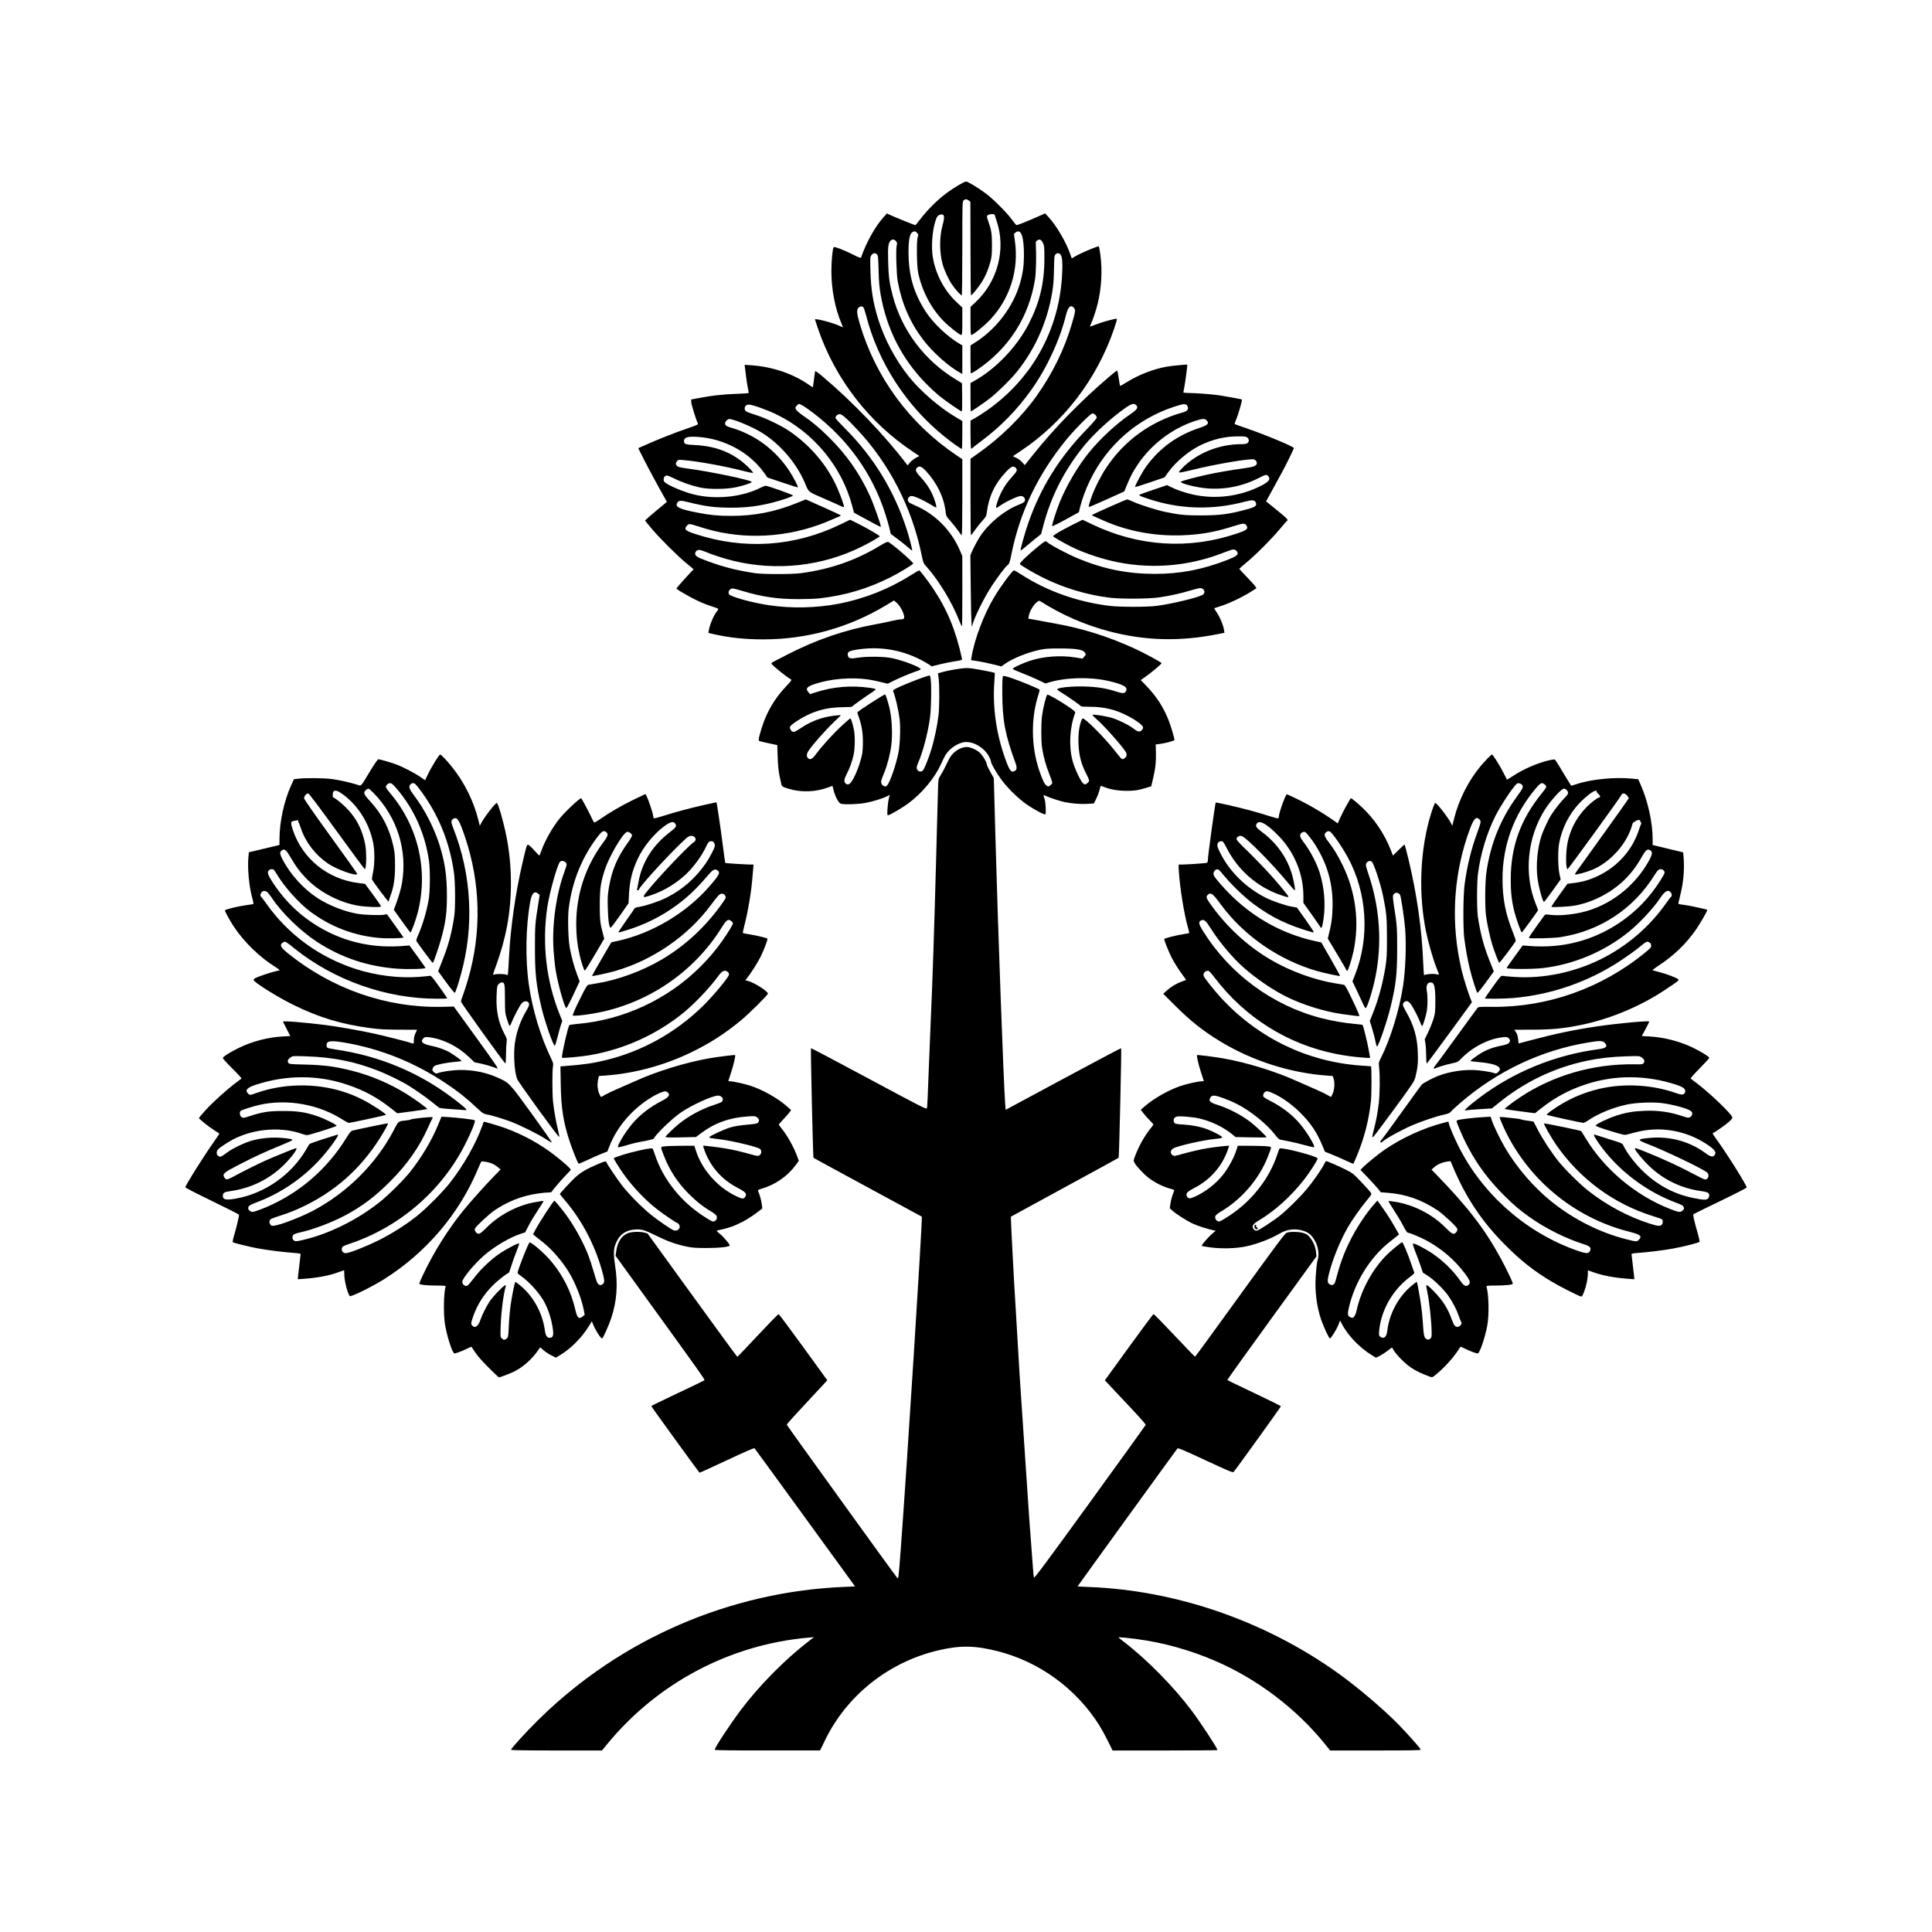 <?xml version="1.0" encoding="UTF-8" standalone="no"?>
<!-- Created with Inkscape (http://www.inkscape.org/) -->
<svg
   xmlns:svg="http://www.w3.org/2000/svg"
   xmlns="http://www.w3.org/2000/svg"
   version="1.0"
   width="688"
   height="688"
   id="svg2474">
  <rect width="100%" height="100%" fill="#808080" stroke="none"/>
  <defs
     id="defs2477" />
  <rect
     width="688"
     height="688"
     x="0"
     y="0"
     id="rect2487"
     style="opacity:1;fill:#ffffff;fill-opacity:1;fill-rule:nonzero;stroke:#241c1c;stroke-width:0;stroke-linecap:round;stroke-linejoin:miter;stroke-miterlimit:4;stroke-dasharray:none;stroke-opacity:1" />
  <path
     d="M 181.993,623.114 C 181.805,622.809 187.465,616.616 191.996,612.168 C 221.048,583.654 259.86,566.831 300.576,565.104 L 304.497,564.938 L 286.711,540.458 C 276.929,526.993 268.818,515.869 268.686,515.738 C 268.528,515.58 265.167,517.038 258.87,519.996 C 253.603,522.47 249.217,524.466 249.123,524.432 C 248.91,524.354 231.913,500.912 231.924,500.711 C 231.928,500.63 236.097,498.597 241.189,496.193 C 246.28,493.789 250.599,491.711 250.785,491.574 C 251.131,491.322 251.211,491.435 225.787,456.287 L 219.215,447.203 L 219.47,445.388 C 219.913,442.232 221.411,439.986 223.652,439.12 C 224.985,438.604 227.973,438.517 229.497,438.948 L 230.6,439.26 L 246.501,461.212 C 255.247,473.286 262.473,483.171 262.559,483.179 C 262.644,483.188 265.924,479.759 269.846,475.56 C 273.769,471.361 277.108,467.945 277.266,467.969 C 277.425,467.993 281.388,473.298 286.074,479.76 L 294.593,491.508 L 293.817,492.392 C 293.391,492.878 290.138,496.376 286.589,500.164 C 283.04,503.953 280.148,507.178 280.162,507.33 C 280.187,507.595 318.821,561.171 319.495,561.875 C 319.939,562.339 319.973,562.077 320.699,552.549 C 322.727,525.955 328.593,433.47 328.266,433.254 C 328.249,433.243 319.599,428.559 309.044,422.845 C 298.489,417.132 289.78,412.385 289.691,412.298 C 289.504,412.115 288.625,373.448 288.804,373.269 C 288.87,373.203 298.151,378.103 309.429,384.157 C 328.03,394.142 329.949,395.118 330.079,394.664 C 330.231,394.131 330.344,391.679 330.906,376.673 C 331.102,371.462 331.374,364.794 331.512,361.855 C 332.013,351.14 332.739,329.27 333.329,307.076 C 333.662,294.584 333.978,282.799 334.033,280.889 C 334.132,277.428 334.136,277.409 334.974,276.03 C 335.938,274.445 336.739,272.913 337.82,270.589 C 339.031,267.986 341.804,266.022 344.268,266.022 C 345.554,266.022 347.625,266.909 348.843,267.98 C 349.899,268.911 351.433,271.476 351.435,272.316 C 351.435,272.528 351.99,273.686 352.669,274.889 L 353.903,277.075 L 354.49,298.452 C 355.374,330.632 357.374,385.327 357.948,392.99 L 358.114,395.216 L 378.622,384.185 C 389.902,378.118 399.183,373.206 399.248,373.271 C 399.426,373.449 398.544,412.116 398.358,412.298 C 398.269,412.385 389.615,417.122 379.127,422.825 C 368.639,428.528 360.018,433.233 359.97,433.282 C 359.875,433.375 361.245,459.428 361.642,465.097 C 361.773,466.967 362.155,473.413 362.49,479.419 C 362.826,485.426 363.259,492.477 363.454,495.088 C 363.649,497.699 364.032,503.387 364.306,507.73 C 364.579,512.072 365.018,518.631 365.28,522.305 C 365.542,525.979 365.927,531.718 366.136,535.059 C 366.344,538.399 366.78,544.466 367.105,548.541 C 367.429,552.616 367.77,557.152 367.862,558.622 C 367.954,560.092 368.094,561.521 368.173,561.799 C 368.287,562.197 372.492,556.546 388.115,535 C 399.004,519.984 407.947,507.551 407.988,507.372 C 408.029,507.192 405.033,503.838 401.33,499.918 C 397.628,495.997 394.34,492.508 394.024,492.164 L 393.449,491.538 L 401.972,479.775 C 406.66,473.305 410.625,467.992 410.783,467.967 C 410.942,467.943 414.296,471.356 418.238,475.552 C 422.179,479.748 425.486,483.156 425.586,483.127 C 425.687,483.097 432.88,473.235 441.572,461.21 C 454.209,443.726 457.53,439.281 458.151,439.018 C 459.31,438.526 462.55,438.576 464.217,439.111 C 465.393,439.488 465.779,439.767 466.603,440.835 C 467.783,442.365 468.432,443.98 468.653,445.939 L 468.818,447.392 L 452.888,469.337 C 444.126,481.407 437.002,491.353 437.056,491.44 C 437.11,491.528 441.424,493.613 446.644,496.075 C 451.863,498.536 456.132,500.662 456.13,500.8 C 456.127,501.037 439.92,523.533 439.269,524.203 C 439.015,524.465 437.228,523.715 429.277,520.011 C 421.564,516.417 419.535,515.562 419.302,515.805 C 418.977,516.144 383.743,564.806 383.743,564.915 C 383.743,564.953 385.638,565.058 387.954,565.149 C 418.976,566.36 450.543,577.29 476.418,595.78 C 483.354,600.737 492.657,608.628 497.952,614.046 C 501.24,617.41 505.933,622.704 505.933,623.049 C 505.933,623.3 502.782,623.361 489.805,623.361 L 473.677,623.361 L 471.863,621.114 C 461.674,608.496 447.697,597.89 432.813,591.481 C 423.636,587.53 414.127,584.893 404.634,583.665 C 401.08,583.206 398.318,582.956 398.318,583.093 C 398.318,583.152 399.22,583.894 400.322,584.742 C 408.493,591.026 417.966,600.653 424.341,609.15 C 427.658,613.572 433.542,622.565 433.542,623.214 C 433.542,623.295 425.14,623.361 414.872,623.361 L 396.202,623.361 L 394.485,619.899 C 393.541,617.995 392.169,615.491 391.436,614.333 C 383.169,601.271 370.117,591.766 355.28,588.005 C 347.169,585.949 341.981,585.872 334.186,587.691 C 316.542,591.808 301.541,603.707 293.785,619.737 L 292.039,623.344 L 273.274,623.352 C 260.132,623.358 254.508,623.283 254.508,623.102 C 254.508,622.37 259.95,614.082 263.75,609.026 C 270.233,600.403 279.233,591.237 287.559,584.779 L 289.853,582.999 L 288.031,583.158 C 260.06,585.595 234.254,599.208 216.308,620.992 L 214.357,623.361 L 198.251,623.361 C 187.593,623.361 182.094,623.277 181.993,623.114 z M 174.005,487.021 C 171.852,484.878 170.037,482.818 169.241,481.616 C 168.533,480.547 167.927,479.637 167.894,479.595 C 167.86,479.553 167.252,479.812 166.542,480.172 C 165.028,480.939 162.33,481.98 161.855,481.98 C 161.126,481.98 159.145,475.878 158.444,471.476 C 157.87,467.869 158.002,460.348 158.678,458.173 C 158.774,457.862 158.335,457.807 155.696,457.802 C 151.807,457.795 149.322,457.518 149.322,457.091 C 149.322,456.918 149.91,455.527 150.627,454 C 154.31,446.161 159.57,437.751 164.88,431.209 C 167.616,427.838 173.128,421.695 176.451,418.313 L 178.262,416.469 L 177.432,415.74 C 176.976,415.34 176.106,414.772 175.501,414.478 C 174.301,413.898 171.673,413.376 171.389,413.662 C 171.291,413.76 170.762,414.92 170.214,416.239 C 163.572,432.204 151.732,446.125 136.812,455.511 C 132.461,458.248 124.813,462.004 124.52,461.547 C 123.623,460.149 122.601,455.945 122.601,453.658 C 122.601,452.935 122.559,452.343 122.508,452.343 C 122.458,452.343 121.7,452.613 120.825,452.942 C 117.429,454.221 113.247,455.032 108.186,455.395 L 106.038,455.549 L 106.204,453.885 C 106.295,452.971 106.522,451.019 106.71,449.55 C 106.897,448.08 107.051,446.753 107.052,446.6 C 107.053,446.421 106.175,446.265 104.564,446.159 C 101.251,445.941 94.916,445.144 91.752,444.547 C 88.624,443.956 83.203,442.618 82.914,442.365 C 82.797,442.262 82.926,441.441 83.204,440.52 C 84.098,437.564 85.227,432.868 85.114,432.574 C 85.053,432.416 80.728,430.22 75.502,427.694 C 70.276,425.168 66,422.971 66,422.812 C 66,422.138 72.505,411.782 76.259,406.479 C 77.328,404.969 78.162,403.702 78.113,403.663 C 78.065,403.624 77.205,403.068 76.203,402.427 C 74.171,401.128 70.858,398.467 70.858,398.134 C 70.858,398.016 71.825,396.855 73.006,395.555 C 75.847,392.43 80.708,388.036 84.219,385.422 C 85.088,384.776 85.886,384.171 85.994,384.078 C 86.102,383.985 84.653,382.39 82.774,380.534 C 80.896,378.678 79.359,376.995 79.36,376.794 C 79.361,376.321 81.996,374.64 85.069,373.153 C 89.888,370.821 95.43,369.378 100.661,369.095 L 103.378,368.948 L 102.121,366.495 C 101.43,365.145 100.822,363.944 100.77,363.826 C 100.608,363.456 108.522,364.082 115.921,365.023 C 120.339,365.585 128.273,366.982 133.222,368.07 C 137.174,368.938 145.844,371.156 146.954,371.582 C 147.326,371.725 147.379,371.583 147.381,370.444 C 147.383,369.594 147.581,368.72 147.951,367.924 L 148.518,366.706 L 142.179,366.678 C 137.189,366.656 135.013,366.539 131.953,366.129 C 121.54,364.733 113.621,362.345 104.503,357.853 C 98.536,354.912 90.307,349.742 90.296,348.925 C 90.294,348.762 90.594,348.472 90.963,348.281 C 91.964,347.764 96.295,346.297 97.823,345.959 C 98.558,345.796 99.313,345.613 99.501,345.553 C 99.7,345.489 99.121,344.998 98.108,344.374 C 92.578,340.965 86.947,335.509 83.305,330.032 C 82.001,328.071 80.09,324.61 80.09,324.21 C 80.09,323.877 84.795,322.712 87.62,322.346 C 88.756,322.198 89.834,322.035 90.016,321.983 C 90.37,321.882 90.355,321.741 89.72,319.343 C 88.668,315.369 88.101,309.105 88.453,305.35 L 88.627,303.503 L 90.37,303.091 C 91.329,302.865 93.781,302.281 95.819,301.794 L 99.523,300.909 L 99.523,298.916 C 99.523,292.633 101.15,285.188 103.781,279.434 L 104.676,277.476 L 106.533,277.275 C 109.177,276.99 115.515,277.07 118.228,277.424 C 120.682,277.744 124.385,278.568 126.954,279.365 C 128.811,279.941 128.216,280.521 131.732,274.706 C 133.363,272.008 134.484,270.394 134.727,270.394 C 135.334,270.394 139.145,271.485 141.108,272.22 C 143.487,273.111 147.594,275.244 149.687,276.674 L 151.387,277.836 L 152.377,275.754 C 153.602,273.177 156.377,268.694 156.748,268.694 C 157.092,268.694 159.243,270.956 161.021,273.188 C 165.37,278.647 168.664,285.277 170.314,291.893 L 170.859,294.079 L 171.361,293.108 C 172.426,291.045 176.374,285.942 176.905,285.942 C 177.368,285.941 179.221,292.31 180.293,297.587 C 182.402,307.962 182.493,319.644 180.548,329.911 C 179.712,334.317 178.398,339.065 176.781,343.514 C 175.334,347.497 175.384,347.247 176.069,347.021 C 176.929,346.737 179.751,346.802 180.345,347.12 C 180.845,347.387 180.863,347.34 180.996,345.394 C 181.072,344.293 181.197,342.136 181.275,340.599 C 181.786,330.456 183.571,317.963 185.998,307.546 C 187.459,301.275 187.573,300.89 187.993,300.809 C 188.214,300.766 189.108,301.551 190.138,302.691 C 191.109,303.767 191.97,304.647 192.051,304.647 C 192.133,304.647 192.456,303.909 192.768,303.007 C 193.985,299.494 196.628,294.806 199.224,291.553 C 201.195,289.084 206.703,283.92 206.991,284.272 C 207.354,284.718 210.07,289.832 210.651,291.164 C 211.059,292.1 211.501,292.887 211.633,292.914 C 211.766,292.941 212.691,292.394 213.688,291.699 C 217.046,289.358 221.324,286.874 225.53,284.823 C 227.829,283.701 229.754,282.784 229.806,282.784 C 230.231,282.784 232.645,289.611 232.645,290.813 C 232.645,291.057 232.745,291.319 232.868,291.395 C 232.991,291.471 234.452,291.102 236.114,290.574 C 240.479,289.188 245.586,287.815 250.583,286.686 C 252.984,286.143 255.006,285.699 255.077,285.699 C 255.149,285.699 255.279,286.218 255.367,286.853 C 255.456,287.487 255.786,289.646 256.101,291.65 C 256.417,293.654 257.012,297.968 257.424,301.236 C 257.836,304.504 258.221,307.226 258.28,307.285 C 258.444,307.449 267.701,307.986 268.071,307.854 C 268.321,307.764 268.364,307.98 268.262,308.803 C 268.19,309.39 268.067,310.799 267.99,311.934 C 267.654,316.894 266.461,324.189 265.158,329.259 C 264.752,330.838 264.474,332.184 264.54,332.25 C 264.606,332.316 265.682,332.533 266.932,332.733 C 269.453,333.135 272.994,333.981 273.269,334.247 C 273.505,334.476 272.076,338.275 270.787,340.842 C 269.782,342.844 267.309,346.717 266.028,348.297 L 265.4,349.072 L 266.452,349.352 C 268.654,349.938 273.456,353.003 273.456,353.823 C 273.456,354.313 266.796,360.94 263.903,363.328 C 258.052,368.158 252.704,371.587 245.945,374.844 C 236.452,379.418 225.826,382.276 215.606,383.006 L 213.264,383.173 L 212.963,384.594 C 212.611,386.253 212.793,388.108 213.456,389.609 C 213.707,390.176 213.968,390.641 214.037,390.641 C 214.105,390.641 214.74,390.297 215.447,389.876 C 216.155,389.456 218.209,388.483 220.013,387.716 C 221.817,386.948 224.604,385.723 226.207,384.992 C 233.754,381.555 244.095,378.363 252.443,376.894 C 255.399,376.374 261.642,375.588 261.773,375.719 C 262,375.946 261.238,379.237 260.325,381.982 C 259.798,383.565 259.366,384.904 259.366,384.957 C 259.366,385.01 259.667,385.055 260.034,385.057 C 261.077,385.062 264.976,385.919 267.194,386.63 C 271.553,388.027 277.06,391.141 280.32,394.05 L 281.719,395.298 L 281.172,396.067 C 280.871,396.49 279.887,397.614 278.984,398.564 C 278.081,399.515 277.343,400.375 277.343,400.474 C 277.343,400.574 277.762,401.162 278.275,401.782 C 280.365,404.306 282.855,408.801 284.026,412.164 L 284.457,413.402 L 283.406,414.836 C 280.453,418.866 276.073,421.907 271.191,423.315 C 270.037,423.648 269.81,423.797 269.953,424.126 C 270.543,425.474 271.056,427.274 271.258,428.7 C 271.386,429.602 271.468,430.357 271.441,430.376 C 271.413,430.396 270.352,431.196 269.083,432.154 C 267.814,433.113 265.737,434.428 264.468,435.076 C 261.289,436.701 259.354,437.368 255.538,438.152 C 255.039,438.254 255.107,438.361 256.266,439.306 C 257.622,440.41 259.852,443.016 259.852,443.496 C 259.852,444.029 256.035,444.449 251.35,444.432 C 247.678,444.419 246.4,444.318 244.366,443.881 C 240.575,443.067 237.74,442.05 233.738,440.069 C 229.484,437.964 228.386,437.647 226.02,437.846 C 222.481,438.142 220.268,439.924 219.028,443.477 C 218.484,445.037 218.486,447.177 219.036,450.643 C 220.104,457.368 219.67,463.342 217.68,469.332 C 216.786,472.024 214.721,476.636 214.409,476.636 C 213.894,476.636 212.061,473.751 211.184,471.559 L 210.762,470.503 L 209.917,471.907 C 207.259,476.32 203.2,480.4 199.079,482.801 L 197.944,483.462 L 196.286,482.625 C 195.374,482.165 194.115,481.337 193.49,480.785 L 192.352,479.781 L 191.602,480.87 C 189.479,483.957 186.313,486.786 183.236,488.348 C 181.862,489.046 178.12,490.482 177.676,490.482 C 177.57,490.482 175.918,488.925 174.005,487.021 z M 180.44,476.665 C 180.975,476.232 181.014,475.995 181.193,472.032 C 181.297,469.734 181.601,466.36 181.868,464.532 C 182.398,460.913 183.328,456.471 183.554,456.477 C 183.632,456.479 184.494,457.142 185.468,457.949 C 189.939,461.654 193.158,467.544 194,473.557 C 194.289,475.628 194.754,476.393 195.721,476.393 C 196.855,476.393 197.17,475.656 196.916,473.599 C 196.504,470.266 195.503,466.941 194.04,464.044 C 192.458,460.909 188.813,456.75 185.7,454.528 C 184.932,453.98 184.303,453.45 184.303,453.349 C 184.303,452.373 188.143,442.629 188.597,442.455 C 189.185,442.229 193.808,446.237 196.158,449.01 C 200.516,454.152 203.463,460.073 204.946,466.668 C 205.555,469.378 206.213,469.911 207.539,468.771 L 208.211,468.193 L 207.889,466.524 C 207.098,462.424 204.841,456.708 202.532,452.957 C 199.991,448.829 196.449,444.793 193.013,442.113 C 191.92,441.26 190.757,440.338 190.429,440.064 L 189.833,439.566 L 190.448,438.352 C 191.817,435.65 197.029,427.61 197.433,427.576 C 197.599,427.563 200.083,430.569 201.534,432.541 C 204.543,436.626 207.642,442.237 209.453,446.878 C 209.975,448.214 210.905,451.056 211.521,453.194 C 212.478,456.519 212.73,457.131 213.262,457.43 C 213.814,457.741 213.955,457.734 214.519,457.364 C 215.277,456.867 215.331,456.143 214.773,453.957 C 212.262,444.133 207.466,434.797 201.135,427.408 C 200.161,426.271 199.364,425.286 199.364,425.218 C 199.364,424.981 202.933,421.109 204.722,419.406 C 206.684,417.537 208.9,416.235 213.192,414.428 C 214.953,413.687 215.754,413.454 215.824,413.661 C 216.073,414.41 219.744,419.881 221.542,422.184 C 224.067,425.418 228.622,430.015 231.916,432.654 C 234.59,434.796 239.082,437.863 239.947,438.137 C 241.319,438.573 242.508,437.37 241.875,436.187 C 241.697,435.854 241.457,435.582 241.342,435.582 C 240.976,435.582 236.493,432.565 234.102,430.709 C 229.819,427.384 225.482,422.848 222.154,418.213 C 220.637,416.1 218.555,412.761 218.555,412.442 C 218.555,412.356 219.777,411.891 221.269,411.408 C 225.651,409.992 232.028,408.617 232.39,409.012 C 232.497,409.129 232.832,409.99 233.135,410.925 C 236.098,420.088 242.718,428.292 251.555,433.751 C 253.563,434.992 253.893,435.122 254.416,434.884 C 255.168,434.541 255.494,433.693 255.157,432.954 C 255.016,432.644 254.129,431.938 253.186,431.385 C 250.418,429.762 247.753,427.648 245.155,425.016 C 241.351,421.161 238.391,416.647 236.554,411.9 C 235.085,408.105 235.071,408.442 236.703,408.224 C 237.477,408.121 240.17,408.031 242.687,408.024 L 247.263,408.01 L 247.807,409.722 C 249.994,416.602 255.633,422.93 262.369,426.062 C 264.344,426.98 264.8,427.016 265.304,426.297 C 266.131,425.117 265.671,424.563 262.465,422.881 C 256.987,420.006 252.997,415.449 250.872,409.642 C 250.564,408.803 250.355,408.074 250.406,408.022 C 250.538,407.891 255.64,408.503 258.395,408.98 C 261.273,409.479 263.829,410.072 267.243,411.03 C 269.681,411.715 269.943,411.745 270.462,411.406 C 271.185,410.932 271.309,409.791 270.704,409.181 C 269.988,408.459 260.934,406.273 256.33,405.711 C 253.078,405.314 252.564,405.215 252.564,404.987 C 252.564,404.593 258.037,402.056 260.217,401.44 C 261.603,401.048 263.726,400.708 266.018,400.512 C 269.047,400.252 269.687,400.129 269.966,399.748 C 270.469,399.059 270.368,398.505 269.63,397.923 C 269.006,397.43 268.794,397.406 266.411,397.558 C 259.85,397.978 254.53,399.875 249.661,403.533 L 247.827,404.909 L 242.422,405.026 C 238.351,405.115 237.017,405.072 237.017,404.856 C 237.017,404.539 239.529,402.076 241.633,400.328 C 244.958,397.567 249.884,394.878 254.027,393.565 C 255.427,393.121 256.764,392.593 256.998,392.391 C 257.945,391.572 257.137,390.155 255.722,390.155 C 253.627,390.155 245.897,393.711 242.132,396.407 C 238.868,398.744 233.266,404.205 232.849,405.455 C 232.798,405.608 231.392,405.986 229.725,406.296 C 226.358,406.921 225.472,407.134 222.38,408.059 C 221.21,408.409 220.181,408.624 220.095,408.537 C 219.664,408.107 222.557,403.278 225.001,400.349 C 227.766,397.033 231.394,394.231 235.988,391.862 C 238.517,390.558 238.899,389.575 237.223,388.678 C 236.636,388.364 233.931,389.51 231.311,391.182 C 224.76,395.364 219.58,401.55 216.977,408.3 L 216.303,410.047 L 214.332,410.82 C 213.248,411.245 210.967,412.253 209.263,413.061 C 207.56,413.868 206.104,414.466 206.027,414.389 C 205.689,414.052 203.859,409.48 202.897,406.569 C 200.594,399.606 199.819,394.67 199.685,386.108 L 199.585,379.753 L 201.479,379.606 C 207.969,379.102 211.218,378.625 215.812,377.505 C 228.58,374.39 240.34,367.876 249.982,358.575 C 253.864,354.831 259.609,347.918 259.609,346.991 C 259.609,346.363 258.869,345.7 258.175,345.706 C 257.359,345.713 256.762,346.219 255.46,348.008 C 252.689,351.816 247.031,357.723 243.212,360.796 C 233.764,368.397 222.517,373.516 210.539,375.668 C 206.959,376.311 200.093,376.938 200.094,376.623 C 200.102,375.038 202.287,365.523 202.75,365.054 C 202.86,364.944 204.138,364.752 205.59,364.628 C 221.917,363.237 237.683,355.928 249.298,344.365 C 252.295,341.381 254.883,338.344 257.06,335.255 C 259.335,332.027 261.093,329.132 261.016,328.741 C 260.977,328.544 260.666,328.175 260.325,327.92 C 259.309,327.163 258.662,327.614 257.064,330.194 C 247.061,346.34 230.317,357.622 211.517,360.882 C 207.43,361.591 203.98,361.91 203.98,361.58 C 203.98,361.08 204.86,359.094 206.949,354.884 C 208.371,352.016 209.102,350.793 209.446,350.707 C 209.713,350.64 211.079,350.405 212.482,350.184 C 219.982,349.003 228.865,345.735 235.819,341.598 C 244.237,336.591 251.57,329.729 257.365,321.435 C 258.444,319.891 258.581,319.569 258.349,319.128 C 258.004,318.471 257.677,318.259 257.006,318.254 C 256.311,318.249 255.538,319.053 253.252,322.157 C 245.073,333.263 232.508,341.935 218.995,345.801 C 216.475,346.522 211,347.7 210.852,347.553 C 210.795,347.495 212.309,344.776 214.216,341.511 L 217.684,335.573 L 220.124,335.032 C 232.255,332.341 244.444,325.074 252.595,315.671 C 256.31,311.385 256.641,310.688 255.358,309.847 C 254.552,309.319 253.824,309.711 252.309,311.487 C 248.078,316.446 245.086,319.309 240.904,322.398 C 235.715,326.232 229.39,329.388 223.171,331.245 C 222.035,331.585 220.915,331.922 220.681,331.996 C 220.447,332.069 220.256,332.03 220.256,331.907 C 220.256,331.785 221.527,329.893 223.08,327.702 C 224.633,325.512 225.95,323.597 226.008,323.448 C 226.065,323.298 226.899,323.046 227.86,322.888 C 230.207,322.503 234.785,320.952 237.288,319.695 C 243.005,316.822 247.647,312.774 251.327,307.45 C 252.602,305.606 254.419,302.156 254.532,301.367 C 254.641,300.603 254.286,299.827 253.749,299.657 C 252.733,299.335 252.224,299.73 251.471,301.425 C 250.11,304.491 246.975,308.809 244.275,311.335 C 240.733,314.649 236.485,317.206 231.931,318.764 C 229.651,319.544 229.242,319.604 229.248,319.161 C 229.265,318.017 244.439,301.63 247.09,299.893 C 248.401,299.034 247.485,297.416 245.839,297.684 C 245.069,297.808 244.329,298.43 240.955,301.785 C 235.238,307.471 227.543,316.063 227.543,316.762 C 227.543,316.912 227.368,317.036 227.153,317.036 C 226.847,317.036 226.799,316.889 226.931,316.368 C 227.024,316 227.19,315.153 227.299,314.485 C 228.472,307.331 232.332,301.098 238.525,296.357 C 240.686,294.703 240.956,294.337 240.599,293.553 C 240.021,292.286 238.758,292.526 236.357,294.359 C 232.632,297.203 229.071,301.626 227.075,305.888 C 225.12,310.061 224.211,313.806 223.972,318.675 L 223.826,321.651 L 220.813,325.963 C 219.157,328.335 217.659,330.307 217.485,330.346 C 216.952,330.468 216.565,327.89 216.437,323.352 C 216.335,319.738 216.395,318.639 216.839,316.023 C 217.899,309.775 219.782,305.354 223.724,299.86 C 224.511,298.764 225.118,297.683 225.074,297.457 C 224.937,296.763 223.75,296.028 223.182,296.286 C 221.599,297.004 216.927,305.03 215.416,309.627 C 213.924,314.167 213.597,316.402 213.586,322.137 C 213.575,327.463 213.724,328.837 214.708,332.509 L 215.177,334.258 L 211.826,339.978 C 209.982,343.125 208.373,345.665 208.249,345.625 C 207.937,345.522 206.975,342.614 206.386,339.992 C 205.552,336.281 205.204,333.104 205.199,329.172 C 205.186,318.365 208.547,308.316 215.072,299.647 C 216.537,297.699 216.71,296.865 215.774,296.251 C 214.873,295.661 214.323,295.989 212.76,298.044 C 207.138,305.435 203.687,314.061 202.508,323.668 C 202.132,326.737 202.335,334.377 202.871,337.32 C 203.497,340.759 204.392,344.079 205.446,346.875 L 206.417,349.452 L 204.167,354.257 C 202.93,356.9 201.808,359.027 201.674,358.983 C 201.023,358.774 198.72,350.614 197.899,345.608 C 197.633,343.989 197.286,340.769 197.128,338.454 C 196.507,329.363 198.033,318.458 201.083,310.184 C 201.474,309.124 201.794,308.082 201.794,307.868 C 201.794,306.837 200.036,306.145 199.391,306.922 C 198.398,308.119 195.6,318.194 194.875,323.183 C 192.985,336.181 194.514,349.333 199.299,361.248 L 200.226,363.555 L 199.768,364.891 C 199.516,365.626 198.966,367.616 198.547,369.312 C 198.128,371.009 197.676,372.388 197.543,372.376 C 196.975,372.328 194.001,363.755 192.812,358.743 C 190.939,350.843 190.497,346.777 190.499,337.441 C 190.501,329.678 190.556,328.948 191.651,322.05 L 192.185,318.683 L 191.618,318.224 C 190.292,317.149 189.377,318.08 188.831,321.06 C 187.216,329.871 187.019,341.574 188.332,350.68 C 189.617,359.59 192.501,369.136 196.273,376.966 C 197.017,378.511 197.093,378.841 196.915,379.76 C 196.629,381.241 196.646,389.487 196.941,392.29 C 197.271,395.427 198.027,399.719 198.737,402.485 C 199.054,403.721 199.223,404.789 199.112,404.858 C 198.829,405.033 184.495,385.258 184.117,384.172 C 183.111,381.287 182.782,374.929 183.431,370.93 C 184.072,366.982 185.491,363.132 187.569,359.7 C 188.501,358.161 188.644,357.352 188.068,356.874 C 187.387,356.309 186.431,356.517 185.695,357.391 C 184.991,358.226 182.798,362.435 182.047,364.394 C 181.786,365.072 181.547,365.389 181.404,365.244 C 181.278,365.117 180.872,364.029 180.502,362.827 C 179.86,360.744 179.828,360.404 179.819,355.637 C 179.808,350.203 179.703,349.735 178.518,349.879 C 178.186,349.919 177.696,350.245 177.43,350.603 C 177.015,351.162 176.929,351.755 176.826,354.792 C 176.646,360.096 177.508,364.196 179.649,368.211 C 180.514,369.833 180.565,370.041 180.393,371.248 C 180.292,371.96 180.201,373.946 180.191,375.661 C 180.181,377.411 180.077,378.743 179.954,378.697 C 179.543,378.546 164.141,357.095 164.141,356.674 C 164.141,356.445 164.476,355.387 164.885,354.323 C 165.295,353.26 166.104,350.748 166.685,348.742 C 171.545,331.933 171.163,314.552 165.569,297.966 C 163.497,291.822 162.755,290.705 161.357,291.621 C 160.596,292.12 160.571,292.788 161.251,294.496 C 164.676,303.099 166.596,311.935 167.03,321.093 C 167.45,329.938 166.509,338.367 164.138,346.994 C 163.135,350.644 162.288,353.187 161.953,353.555 C 161.852,353.666 160.478,351.983 158.9,349.816 L 156.031,345.875 L 156.42,344.877 C 156.634,344.328 157.308,342.606 157.918,341.05 C 159.737,336.411 160.916,331.897 161.746,326.388 C 162.22,323.248 162.151,314.064 161.628,310.513 C 159.996,299.447 156.027,289.84 149.494,281.144 C 148.055,279.229 147.703,278.897 147.112,278.897 C 146.64,278.897 146.291,279.091 146.02,279.505 C 145.492,280.312 145.805,281.09 147.631,283.512 C 151.323,288.41 154.707,295.069 156.583,301.128 C 158.464,307.206 159.165,312.109 159.15,319.1 C 159.139,324.688 158.807,327.53 157.582,332.533 C 156.832,335.597 154.53,342.517 154.127,342.92 C 154.024,343.023 149.076,336.403 148.275,335.089 C 148.178,334.931 148.385,334.166 148.734,333.389 C 150.426,329.622 151.808,325.045 152.647,320.437 C 153.17,317.561 153.231,309.7 152.755,306.469 C 151.315,296.697 147.437,288.074 141.201,280.779 C 139.876,279.23 139.466,278.897 138.883,278.897 C 138.165,278.897 137.419,279.621 137.419,280.318 C 137.419,280.506 138.17,281.551 139.088,282.641 C 149.019,294.434 152.597,310.208 148.724,325.115 C 148,327.901 146.42,332.144 146.144,332.045 C 146.038,332.007 144.668,330.179 143.1,327.983 L 140.249,323.991 L 140.667,322.882 C 141.82,319.823 142.777,316.624 143.116,314.691 C 145.177,302.945 141.521,291.159 133.123,282.48 C 132.25,281.578 131.39,280.84 131.212,280.84 C 131.033,280.84 130.591,281.095 130.23,281.406 C 129.275,282.227 129.554,282.911 131.851,285.384 C 136.05,289.905 138.773,295.217 140.124,301.519 C 140.564,303.571 140.666,304.829 140.67,308.29 C 140.676,312.886 140.218,315.884 139.024,319.054 C 138.713,319.881 138.471,320.631 138.485,320.72 C 138.5,320.809 138.442,320.952 138.355,321.039 C 138.233,321.161 133.206,314.483 132.485,313.24 C 132.398,313.089 132.549,311.947 132.82,310.702 C 133.431,307.904 133.482,303.245 132.933,300.375 C 131.602,293.417 127.698,287.045 122.305,283.031 C 120.335,281.564 119.376,281.247 118.763,281.86 C 118.401,282.223 118.376,283.998 118.733,283.998 C 118.876,283.998 119.614,284.485 120.372,285.081 C 125.756,289.31 128.646,293.935 130.014,300.515 C 130.59,303.286 130.503,309.505 129.888,309.505 C 129.785,309.505 125.302,303.438 119.927,296.023 C 113.601,287.297 110.008,282.541 109.739,282.541 C 109.077,282.541 108.22,283.618 108.311,284.337 C 108.356,284.698 112.415,290.522 117.803,297.955 C 122.981,305.097 127.216,311.055 127.216,311.195 C 127.216,312.23 120.04,309.704 116.849,307.545 C 112.317,304.48 108.79,299.9 107.134,294.93 C 106.756,293.794 106.371,292.83 106.278,292.788 C 106.185,292.746 106.17,292.555 106.243,292.364 C 106.346,292.096 106.219,292.047 105.683,292.152 C 105.301,292.227 104.825,292.312 104.625,292.341 C 103.47,292.506 103.422,292.969 104.291,295.57 C 107.71,305.802 116.692,313.076 127.599,314.446 L 130.005,314.748 L 132.845,318.625 C 134.406,320.757 135.692,322.628 135.702,322.782 C 135.726,323.185 130.357,323.003 127.452,322.504 C 120.658,321.336 113.541,317.55 108.847,312.607 C 106.66,310.304 105.449,308.662 103.503,305.363 C 101.848,302.559 101.356,302.159 100.362,302.81 C 99.535,303.352 99.601,304.14 100.639,306.115 C 103.457,311.478 108.14,316.626 113.127,319.843 C 117.18,322.458 122.706,324.625 127.338,325.417 C 129.828,325.843 135.414,326.019 136.933,325.719 L 137.784,325.552 L 140.699,329.6 C 142.302,331.827 143.645,333.72 143.682,333.807 C 143.818,334.122 138.279,334.268 135.323,334.028 C 126.283,333.294 117.825,330.097 110.526,324.655 C 106.457,321.622 101.305,315.883 98.67,311.448 C 98.153,310.58 97.615,309.789 97.473,309.691 C 97.035,309.387 96.176,309.486 95.775,309.887 C 95.06,310.603 95.339,311.511 97.111,314.234 C 102.056,321.83 108.465,327.6 116.528,331.713 C 124.663,335.863 133.697,337.61 143.255,336.882 L 145.81,336.687 L 148.66,340.595 C 150.227,342.744 151.509,344.591 151.509,344.7 C 151.509,345.055 145.296,345.221 141.621,344.964 C 131.049,344.227 121.552,341.064 112.884,335.394 C 106.964,331.523 100.429,325.173 96.862,319.829 C 96.416,319.161 95.773,318.314 95.434,317.947 C 94.665,317.114 93.633,317.057 93.1,317.818 C 92.692,318.4 92.6,319.131 92.917,319.262 C 93.025,319.307 93.887,320.437 94.832,321.773 C 102.639,332.807 113.641,340.851 126.706,345.075 C 133.82,347.374 142.007,348.404 149.038,347.883 C 150.998,347.737 152.821,347.566 153.088,347.501 C 153.486,347.405 154.088,348.103 156.428,351.374 C 157.998,353.569 159.282,355.431 159.282,355.512 C 159.282,355.594 157.67,355.66 155.699,355.66 C 137.56,355.659 118.975,349.101 104.789,337.695 C 101.815,335.303 101.592,335.171 101.038,335.467 C 99.38,336.354 99.717,337.22 102.635,339.567 C 118.394,352.243 137.716,358.946 157.318,358.539 L 161.608,358.45 L 169.44,369.262 C 176.408,378.88 177.641,380.702 177.052,380.508 C 176.965,380.479 176.074,380.165 175.072,379.809 C 174.07,379.454 172.286,378.965 171.107,378.723 L 168.964,378.283 L 167.029,376.434 C 162.965,372.552 157.664,369.925 152.775,369.372 C 151.494,369.227 151.262,369.268 150.808,369.722 C 149.576,370.954 150.386,371.767 153.466,372.392 C 156.164,372.94 158.638,373.835 160.356,374.887 C 161.994,375.89 164.353,377.604 164.37,377.805 C 164.377,377.893 163.427,378.035 162.258,378.12 C 159.458,378.322 155.517,379.088 154.778,379.573 C 154.454,379.785 154.116,380.249 154.026,380.604 C 153.897,381.122 153.998,381.365 154.539,381.83 C 154.964,382.197 155.359,382.349 155.608,382.243 C 156.607,381.82 158.912,381.392 161.487,381.151 C 166.685,380.667 172.204,381.552 176.946,383.631 C 181.415,385.592 181.261,385.43 189.429,396.709 C 193.443,402.25 196.63,406.816 196.513,406.855 C 196.395,406.895 195.376,406.318 194.248,405.575 C 191.702,403.896 185.268,400.696 181.874,399.422 C 178.962,398.328 174.731,397.061 173.147,396.81 C 172.266,396.669 171.764,396.348 170.354,395.019 C 166.361,391.256 163.195,388.727 158.796,385.788 C 147.525,378.255 135.303,373.378 122.237,371.2 C 119.019,370.663 117.302,370.666 116.649,371.207 C 116.207,371.574 116.169,372.753 116.589,373.098 C 116.756,373.235 118.095,373.523 119.564,373.737 C 134.815,375.964 148.808,381.73 160.816,390.736 C 164.511,393.507 166.257,394.993 166.084,395.219 C 166.017,395.307 165.891,395.354 165.804,395.325 C 165.716,395.296 163.639,395.151 161.188,395.003 C 158.588,394.847 156.568,394.616 156.339,394.449 C 156.123,394.292 154.905,393.321 153.633,392.292 C 151.408,390.491 146.741,387.276 144.464,385.975 C 142.198,384.68 137.438,382.386 135.104,381.463 C 126.412,378.026 118.817,376.489 108.912,376.163 C 104.282,376.01 104.256,376.012 103.41,376.592 C 102.48,377.23 102.248,377.904 102.733,378.552 C 103.006,378.918 103.687,378.985 108.147,379.085 C 115.282,379.245 119.213,379.75 125.321,381.289 C 131.955,382.96 138.866,385.893 144.647,389.49 C 147.713,391.398 152.334,394.756 152.148,394.941 C 152.09,394.999 149.665,395.363 146.758,395.75 L 141.473,396.454 L 139.385,394.801 C 134.423,390.873 129.9,388.4 123.937,386.355 C 113.339,382.719 102.028,382.703 91.052,386.309 C 87.954,387.327 87.162,388.24 88.349,389.426 C 88.971,390.049 88.973,390.049 91.459,389.171 C 100.764,385.887 112.026,385.65 121.508,388.539 C 124.425,389.428 126.339,390.196 129.16,391.61 C 132.32,393.193 137.725,396.745 137.416,397.034 C 137.256,397.183 124.776,399.873 124.248,399.873 C 124.019,399.872 123.089,399.394 122.183,398.81 C 113.553,393.244 102.331,391.231 92.357,393.461 C 90.269,393.928 86.151,395.235 85.737,395.562 C 85.191,395.994 85.368,397.389 86.025,397.819 C 86.582,398.184 86.773,398.156 89.295,397.341 C 93.636,395.937 95.838,395.619 101.102,395.635 C 106.214,395.651 108.777,396.048 113.005,397.483 C 115.615,398.368 119.985,400.553 119.866,400.912 C 119.773,401.191 110.166,404.222 109.331,404.236 C 109.048,404.241 108.337,404.071 107.752,403.858 C 99.513,400.864 88.739,402.058 81.179,406.805 C 77.79,408.932 77.174,409.493 77.174,410.454 C 77.174,411.059 77.332,411.381 77.765,411.666 C 78.462,412.122 78.679,412.034 80.919,410.384 C 83.035,408.825 87.361,406.785 90.049,406.079 C 93.203,405.251 97.061,404.922 100.283,405.207 C 103.282,405.472 104.192,405.664 104.078,406.007 C 104.033,406.142 102.197,406.984 99.998,407.877 C 94.55,410.091 90.805,411.821 85.069,414.773 C 79.699,417.538 79.16,418 79.855,419.245 C 80.06,419.613 80.448,419.945 80.717,419.985 C 80.986,420.024 82.106,419.558 83.205,418.951 C 85.951,417.432 92.127,414.351 94.779,413.177 C 97.709,411.88 105.133,408.86 105.391,408.86 C 106.251,408.86 104.006,411.952 100.977,414.939 C 95.891,419.955 89.371,423.133 82.033,424.171 C 79.81,424.485 79.361,424.775 79.361,425.897 C 79.361,427.233 80.497,427.455 84.063,426.817 C 94.245,424.997 103.652,418.439 108.953,409.468 C 109.505,408.532 110.042,407.627 110.145,407.457 C 110.249,407.286 112.356,406.511 114.827,405.734 C 117.299,404.957 119.567,404.242 119.868,404.145 C 120.716,403.872 120.551,404.34 119.033,406.516 C 112.046,416.527 102.511,423.982 91.297,428.198 C 89.507,428.871 88.707,429.298 88.532,429.675 C 88.222,430.342 88.404,430.832 89.143,431.316 C 89.666,431.659 89.844,431.658 91.039,431.306 C 91.764,431.093 93.396,430.478 94.665,429.941 C 106.59,424.893 116.508,416.336 123.361,405.184 C 124.472,403.377 124.995,402.744 125.48,402.623 C 127.793,402.042 138.056,399.942 138.19,400.022 C 138.279,400.076 137.673,401.297 136.841,402.736 C 130.054,414.486 120.928,423.183 109.24,429.039 C 105.748,430.789 103.421,431.732 99.402,433.029 C 96.657,433.914 96.215,434.129 96.021,434.674 C 95.854,435.146 95.905,435.464 96.229,435.957 C 96.613,436.543 96.765,436.598 97.666,436.473 C 100.122,436.133 107.079,433.448 111.427,431.163 C 123.6,424.763 133.994,414.401 140.236,402.442 C 141.97,399.121 141.719,399.319 144.585,399.002 C 145.387,398.913 146.152,398.759 146.286,398.66 C 146.715,398.341 153.787,397.616 154.037,397.865 C 154.114,397.942 154.083,398.125 153.969,398.271 C 153.854,398.417 153.234,399.723 152.591,401.175 C 149.371,408.442 145.029,414.638 138.768,420.898 C 133.577,426.089 129.022,429.524 123.087,432.722 C 118.386,435.254 111.522,437.86 106.932,438.855 C 105.864,439.087 104.798,439.446 104.564,439.653 C 103.952,440.196 104.018,441.322 104.689,441.761 C 105.174,442.079 105.442,442.08 106.936,441.768 C 116.276,439.82 126.895,434.674 135.233,428.054 C 138.287,425.629 143.734,420.225 146.009,417.363 C 150.044,412.286 153.625,406.308 155.881,400.885 L 157.217,397.673 L 159.647,397.807 C 162.764,397.98 168.637,398.677 169.033,398.921 C 169.452,399.18 168.01,402.828 165.646,407.488 C 157.193,424.148 142.255,436.999 124.423,442.951 C 122.38,443.633 121.958,443.862 121.771,444.39 C 121.445,445.31 122.13,446.27 123.112,446.27 C 124.342,446.27 130.221,443.963 134.874,441.653 C 139.609,439.303 144.661,436.086 148.639,432.887 C 152.012,430.175 157.729,424.403 160.287,421.128 C 165.096,414.97 169.444,407.317 171.673,401.087 C 171.984,400.218 172.256,399.481 172.277,399.449 C 172.352,399.334 178.152,401.064 180.052,401.77 C 186.585,404.195 192.436,407.432 197.664,411.512 C 200.619,413.819 203.251,416.173 203.251,416.51 C 203.251,416.654 202.638,417.369 201.89,418.1 C 200.39,419.562 196.712,423.831 196.519,424.333 C 196.446,424.523 195.994,424.651 195.391,424.651 C 193.61,424.652 190.075,425.169 187.704,425.774 C 183.599,426.823 179.856,428.512 176.148,430.989 C 174.228,432.272 169.346,436.815 169.119,437.53 C 168.937,438.105 169.337,438.886 169.993,439.237 C 170.647,439.587 171.286,439.17 173.515,436.941 C 177.743,432.711 184.185,429.3 190.012,428.206 C 193.19,427.609 193.534,427.568 193.534,427.783 C 193.534,427.896 192.625,429.351 191.513,431.015 C 190.402,432.68 188.933,435.126 188.25,436.451 L 187.008,438.861 L 185.595,439.31 C 181.671,440.557 176.032,443.872 172.343,447.101 C 168.801,450.201 164.633,455.255 164.629,456.454 C 164.626,457.217 165.282,457.931 165.987,457.931 C 166.557,457.931 166.664,457.818 169.462,454.269 C 171.496,451.69 175.044,448.372 177.742,446.526 C 180.326,444.759 184.564,442.547 184.839,442.822 C 184.939,442.922 184.525,444.204 183.919,445.67 C 183.312,447.136 182.491,449.428 182.094,450.764 C 181.697,452.101 181.275,453.228 181.155,453.269 C 180.348,453.548 177.06,456.144 175.434,457.786 C 172.238,461.015 169.958,464.622 168.534,468.699 C 167.67,471.173 167.64,471.458 168.187,472.062 C 169.151,473.128 170.334,472.287 171.083,470.002 C 171.611,468.393 173.179,465.24 174.31,463.518 C 174.792,462.783 176.161,461.171 177.351,459.935 C 179.416,457.792 180.356,457.165 180.084,458.113 C 179.27,460.954 178.482,467.037 178.311,471.802 C 178.162,475.956 178.172,476.092 178.68,476.599 C 179.321,477.241 179.711,477.255 180.44,476.665 z M 508.726,490.068 C 504.193,488.358 501.89,486.946 499.114,484.178 C 497.969,483.036 496.734,481.591 496.369,480.966 L 495.706,479.831 L 494.092,481.053 C 493.205,481.724 491.923,482.547 491.242,482.88 L 490.006,483.487 L 488.584,482.63 C 484.194,479.986 479.878,475.473 477.764,471.315 L 477.22,470.245 L 476.603,471.8 C 475.932,473.495 473.975,476.636 473.59,476.636 C 473.273,476.636 471.43,472.692 470.489,470.001 C 468.885,465.413 468.156,459.575 468.544,454.409 C 468.832,450.567 468.936,449.714 469.24,448.701 C 469.899,446.502 469.38,443.594 467.914,441.282 C 466.845,439.597 465.858,438.837 463.992,438.26 C 461.234,437.409 458.371,437.731 455.891,439.174 C 452.383,441.215 447.875,442.947 443.702,443.858 C 440.322,444.595 434.87,444.749 431.079,444.214 C 429.428,443.98 428.038,443.754 427.992,443.711 C 427.693,443.432 430.557,440.171 432.327,438.774 L 432.934,438.295 L 432.206,438.135 C 429.896,437.627 426.835,436.652 424.969,435.831 C 422.816,434.882 418.772,432.316 417.343,430.99 L 416.569,430.273 L 416.796,428.666 C 416.995,427.266 417.509,425.472 418.099,424.118 C 418.244,423.787 418.077,423.656 417.226,423.435 C 414.299,422.674 411.367,421.244 408.996,419.42 C 407.326,418.134 404.667,415.304 404.045,414.148 C 403.592,413.308 403.593,413.304 404.271,411.509 C 405.567,408.077 407.723,404.266 409.776,401.782 C 410.288,401.162 410.707,400.557 410.707,400.437 C 410.707,400.317 410.154,399.676 409.479,399.013 C 408.803,398.35 407.797,397.222 407.244,396.508 L 406.238,395.208 L 407.44,394.141 C 410.574,391.359 415.912,388.284 420.188,386.798 C 422.413,386.024 426.726,385.054 427.941,385.054 C 428.349,385.054 428.683,385.01 428.683,384.957 C 428.683,384.904 428.252,383.565 427.725,381.982 C 426.811,379.237 426.05,375.946 426.276,375.719 C 426.408,375.588 432.651,376.374 435.607,376.894 C 443.954,378.363 454.296,381.555 461.842,384.992 C 463.446,385.723 466.233,386.948 468.037,387.716 C 469.84,388.483 471.895,389.456 472.602,389.876 C 473.31,390.297 473.925,390.641 473.969,390.641 C 474.014,390.641 474.301,390.067 474.607,389.366 C 475.247,387.9 475.373,385.467 474.883,384.052 L 474.578,383.172 L 472.34,383.007 C 459.415,382.052 446.028,377.774 434.816,371.017 C 428.555,367.243 424.014,363.653 418.366,358.012 L 414.244,353.894 L 415.475,352.773 C 417.01,351.376 418.93,350.22 420.805,349.562 C 421.597,349.284 422.285,349.019 422.332,348.973 C 422.38,348.926 421.934,348.253 421.342,347.476 C 419.829,345.493 418.139,342.816 417.118,340.789 C 416.186,338.939 414.594,334.924 414.594,334.425 C 414.594,334.116 418.827,333.047 421.853,332.59 C 422.706,332.462 423.442,332.318 423.488,332.271 C 423.535,332.225 423.355,331.428 423.087,330.502 C 421.711,325.734 420.195,316.416 419.792,310.255 C 419.655,308.15 419.684,307.747 419.965,307.85 C 420.429,308.02 429.493,307.447 429.852,307.226 C 430.011,307.127 430.141,306.644 430.141,306.151 C 430.142,304.728 432.684,286.205 432.94,285.759 C 432.96,285.726 434.961,286.14 437.387,286.681 C 442.523,287.825 447.741,289.226 451.945,290.59 C 453.582,291.121 455.031,291.488 455.163,291.406 C 455.296,291.324 455.405,291.057 455.405,290.813 C 455.405,289.473 457.889,282.631 458.298,282.843 C 458.377,282.884 459.261,283.292 460.263,283.75 C 464.98,285.908 470.183,288.884 474.453,291.866 L 476.375,293.209 L 477.259,291.215 C 478.19,289.115 480.87,284.241 481.094,284.241 C 481.303,284.241 483.329,285.908 484.915,287.383 C 489.347,291.509 492.997,296.9 495.256,302.66 L 496.049,304.682 L 498.02,302.721 C 499.104,301.642 500.061,300.76 500.147,300.76 C 500.233,300.76 500.801,302.81 501.411,305.315 C 504.541,318.192 506.369,330.947 506.82,343.08 C 506.908,345.446 507.066,347.329 507.171,347.265 C 507.752,346.906 510.075,346.689 511.163,346.892 C 511.827,347.016 512.394,347.094 512.423,347.065 C 512.452,347.035 512.039,345.898 511.505,344.537 C 510.268,341.386 508.583,335.519 507.793,331.611 C 505.212,318.846 505.608,304.466 508.876,292.257 C 509.765,288.939 510.827,285.942 511.115,285.942 C 511.675,285.942 515.609,291.005 516.682,293.106 L 517.177,294.075 L 517.867,291.328 C 519.508,284.797 522.913,278.062 527.16,272.945 C 528.867,270.888 531.013,268.694 531.318,268.694 C 531.659,268.694 534.389,273.085 535.582,275.553 C 536.102,276.627 536.572,277.551 536.627,277.606 C 536.682,277.661 537.642,277.096 538.76,276.351 C 542.368,273.944 547.287,271.795 551.541,270.768 C 552.51,270.534 553.45,270.399 553.631,270.469 C 553.812,270.538 554.489,271.506 555.136,272.62 C 556.005,274.116 558.741,278.624 559.5,279.808 C 559.521,279.842 560.185,279.645 560.976,279.371 C 566.309,277.52 574.747,276.649 581.276,277.277 L 583.378,277.479 L 584.158,279.22 C 586.805,285.124 588.526,292.875 588.526,298.884 L 588.526,300.915 L 593.961,302.226 L 599.395,303.537 L 599.548,305.343 C 599.903,309.537 599.468,314.451 598.364,318.738 C 598.002,320.14 597.691,321.449 597.671,321.648 C 597.644,321.922 598.051,322.051 599.372,322.185 C 600.326,322.282 602.348,322.652 603.866,323.007 C 605.383,323.362 606.925,323.707 607.292,323.772 C 607.66,323.839 607.96,323.989 607.96,324.107 C 607.96,324.505 605.481,328.799 604.006,330.957 C 600.647,335.871 596.009,340.359 590.736,343.796 C 589.335,344.71 588.36,345.489 588.55,345.545 C 588.737,345.601 589.82,345.888 590.956,346.183 C 593.729,346.904 597.531,348.375 597.69,348.79 C 597.851,349.209 597.754,349.285 592.948,352.494 C 584.104,358.398 573.258,362.92 562.924,365.012 C 556.747,366.262 552.686,366.656 545.732,366.677 L 539.255,366.697 L 539.68,367.312 C 540.295,368.202 540.469,368.733 540.64,370.247 L 540.792,371.594 L 545.096,370.445 C 553.661,368.158 560.841,366.655 568.691,365.506 C 576.291,364.393 587.312,363.385 587.312,363.802 C 587.312,363.906 586.713,365.106 585.982,366.469 L 584.653,368.947 L 587.379,369.095 C 592.619,369.378 598.197,370.825 602.941,373.129 C 605.849,374.542 608.689,376.312 608.689,376.712 C 608.689,376.867 607.151,378.548 605.27,380.448 C 603.39,382.347 601.942,383.98 602.052,384.076 C 602.162,384.172 603.126,384.908 604.195,385.712 C 608.854,389.216 616.706,396.755 616.9,397.911 C 616.946,398.185 616.504,398.769 615.711,399.482 C 614.39,400.67 610.28,403.516 609.886,403.516 C 609.761,403.516 610.39,404.527 611.285,405.763 C 615.138,411.085 622.131,422.258 621.998,422.88 C 621.96,423.06 617.72,425.232 612.576,427.707 C 607.432,430.182 603.135,432.294 603.027,432.402 C 602.819,432.609 603.361,434.981 604.597,439.278 C 605.009,440.71 605.292,442.023 605.226,442.195 C 605.1,442.524 600.388,443.745 596.057,444.57 C 592.913,445.169 586.815,445.94 583.486,446.159 C 581.875,446.265 580.996,446.421 580.998,446.6 C 580.999,446.753 581.153,448.08 581.34,449.55 C 581.527,451.019 581.755,452.971 581.846,453.885 L 582.011,455.549 L 579.864,455.395 C 574.863,455.036 570.672,454.238 567.183,452.98 L 565.449,452.354 L 565.449,453.542 C 565.449,455.265 564.864,458.056 564.082,460.067 C 563.49,461.588 563.336,461.797 562.906,461.666 C 561.7,461.296 555.339,458.055 552.574,456.402 C 546.209,452.596 541.609,448.964 535.925,443.258 C 527.821,435.12 522.066,426.553 517.599,415.975 L 516.552,413.495 L 515.433,413.641 C 513.682,413.87 511.895,414.628 510.79,415.611 L 509.777,416.512 L 511.438,418.222 C 522.763,429.883 528.734,437.654 534.473,448.2 C 536.341,451.633 538.727,456.621 538.727,457.091 C 538.727,457.511 536.299,457.78 532.353,457.796 C 529.724,457.807 529.274,457.864 529.36,458.174 C 530.188,461.178 530.326,468.134 529.634,472.02 C 528.892,476.188 526.914,481.98 526.232,481.98 C 525.695,481.98 523.344,481.098 521.789,480.313 C 520.959,479.894 520.233,479.551 520.176,479.551 C 520.119,479.551 519.706,480.124 519.258,480.826 C 517.501,483.574 514.178,487.206 511.252,489.577 C 510.004,490.587 510.069,490.575 508.726,490.068 z M 509.28,476.743 C 509.747,476.416 509.819,476.145 509.819,474.714 C 509.819,471.044 509.035,463.65 508.25,459.919 C 508.044,458.942 507.876,458.04 507.876,457.915 C 507.876,457.284 508.738,457.9 510.701,459.935 C 513.798,463.146 515.581,465.96 516.972,469.833 C 517.72,471.916 518.16,472.506 518.967,472.506 C 519.957,472.506 520.847,471.285 520.303,470.672 C 520.191,470.545 519.799,469.567 519.432,468.498 C 518.661,466.251 517.267,463.586 515.684,461.332 C 514.136,459.128 510.489,455.589 508.425,454.287 L 506.692,453.194 L 505.921,450.886 C 505.497,449.617 504.655,447.341 504.051,445.83 C 503.393,444.185 503.04,442.993 503.172,442.861 C 503.482,442.55 507.542,444.634 510.275,446.506 C 513.994,449.053 517.629,452.628 519.984,456.055 C 521.13,457.723 521.922,458.231 522.655,457.768 C 523.828,457.028 523.641,456.164 521.766,453.641 C 518.111,448.726 513.339,444.62 507.876,441.691 C 505.836,440.597 501.952,438.984 501.347,438.98 C 501.093,438.978 500.486,438.069 499.637,436.418 C 498.913,435.011 497.416,432.501 496.31,430.84 C 495.205,429.179 494.376,427.773 494.468,427.716 C 494.561,427.659 495.566,427.762 496.702,427.944 C 503.4,429.017 509.956,432.348 514.657,437.067 C 516.815,439.233 517.388,439.595 518.073,439.229 C 518.712,438.887 519.112,438.1 518.933,437.538 C 518.701,436.808 513.897,432.324 511.959,431.029 C 506.222,427.195 500.516,425.207 493.908,424.74 L 491.722,424.586 L 490.75,423.356 C 490.216,422.68 488.585,420.887 487.127,419.373 L 484.475,416.618 L 485.305,415.747 C 486.496,414.496 491.133,410.727 493.178,409.347 C 499.501,405.08 507.033,401.647 513.949,399.88 C 514.55,399.726 515.234,399.545 515.467,399.477 C 515.765,399.391 515.893,399.49 515.893,399.809 C 515.893,400.455 517.39,404.106 519.064,407.541 C 527.36,424.566 542.494,438.254 560.347,444.881 C 564.762,446.52 565.683,446.603 566.225,445.413 C 566.713,444.343 566.214,443.783 564.205,443.145 C 557.465,441.006 550.438,437.496 544.585,433.346 C 541.119,430.888 539.019,429.091 535.431,425.51 C 528.061,418.154 523.004,410.387 519.046,400.346 C 518.604,399.224 518.601,399.141 518.996,398.93 C 519.541,398.638 524.748,398.005 528.16,397.816 L 530.832,397.668 L 531.155,398.709 C 531.782,400.732 534.296,405.921 536.178,409.074 C 540.359,416.083 546.345,422.975 552.574,427.954 C 560.474,434.268 569.677,438.902 579.052,441.286 C 582.758,442.228 582.868,442.234 583.553,441.549 C 584.891,440.211 584.251,439.645 580.267,438.642 C 560.241,433.602 543.455,419.49 535.114,400.681 C 534.452,399.189 533.967,397.911 534.037,397.842 C 534.107,397.772 534.726,397.767 535.413,397.831 C 539.213,398.185 541.332,398.459 541.764,398.654 C 542.031,398.775 543.106,398.98 544.153,399.11 C 545.2,399.24 546.087,399.383 546.124,399.427 C 546.161,399.471 546.819,400.74 547.585,402.246 C 549.175,405.374 552.486,410.446 554.915,413.476 C 557.252,416.392 562.443,421.541 565.449,423.926 C 572.068,429.177 579.962,433.389 587.739,435.82 C 590.476,436.675 591.212,436.724 591.786,436.089 C 592.278,435.546 592.219,434.385 591.684,434.102 C 591.484,433.996 590.094,433.526 588.596,433.058 C 574.642,428.701 562.617,419.853 554.223,407.767 C 552.41,405.157 549.637,400.28 549.851,400.078 C 550.013,399.925 562.904,402.576 563.104,402.803 C 563.155,402.861 563.822,403.947 564.586,405.216 C 571.255,416.295 582.315,425.622 594.478,430.423 C 597.823,431.744 598.318,431.817 599.144,431.106 C 599.723,430.608 599.781,430.443 599.574,429.872 C 599.374,429.317 598.935,429.063 596.786,428.257 C 587.387,424.736 578.624,418.531 572.175,410.829 C 569.498,407.632 567.125,404.002 567.713,404.002 C 567.756,404.002 568.275,404.16 568.867,404.352 C 569.459,404.545 571.698,405.254 573.843,405.927 C 577.7,407.137 577.748,407.161 578.176,408.066 C 579.304,410.456 581.94,413.958 584.627,416.638 C 589.812,421.808 595.917,425.151 602.752,426.565 C 606.524,427.345 607.641,427.399 608.211,426.829 C 608.775,426.264 608.833,425.315 608.334,424.815 C 608.137,424.618 607.027,424.328 605.844,424.163 C 598.703,423.171 592.48,420.177 587.287,415.235 C 585.151,413.203 582.21,409.659 582.21,409.118 C 582.21,408.708 582.512,408.79 585.789,410.096 C 592.016,412.578 598.143,415.409 603.547,418.301 C 605.329,419.255 606.96,420.035 607.172,420.035 C 608.449,420.035 608.877,418.184 607.778,417.413 C 605.4,415.747 592.868,409.767 587.014,407.504 C 582.809,405.879 582.857,405.65 587.496,405.219 C 594.669,404.551 601.681,406.463 607.302,410.617 C 609.063,411.918 610.005,412.144 610.553,411.395 C 611.373,410.273 610.655,409.322 607.399,407.216 C 601.585,403.455 594.42,401.684 587.589,402.32 C 585.16,402.546 583.649,402.859 579.417,404.012 C 578.526,404.255 578.022,404.147 573.344,402.716 C 569.941,401.675 568.242,401.044 568.242,400.822 C 568.242,400.35 572.342,398.361 575.388,397.354 C 578.972,396.17 581.515,395.728 585.667,395.568 C 590.594,395.377 594.823,395.988 599.432,397.556 C 600.859,398.041 601.314,398.106 601.731,397.887 C 602.713,397.37 602.931,396.332 602.191,395.694 C 601.145,394.793 595.747,393.302 591.761,392.813 C 588.46,392.409 582.627,392.648 579.417,393.319 C 574.557,394.335 569.225,396.501 565.716,398.884 C 564.916,399.428 564.104,399.872 563.913,399.872 C 563.259,399.872 550.995,397.174 550.809,396.989 C 550.707,396.887 551.472,396.204 552.51,395.471 C 557.868,391.684 563.374,389.191 569.609,387.728 C 578.193,385.714 588.354,386.264 596.649,389.192 C 599.059,390.043 599.8,389.961 600.088,388.814 C 600.338,387.82 599.46,387.118 596.934,386.287 C 586.327,382.801 575.252,382.725 564.963,386.066 C 558.797,388.069 553.764,390.765 548.68,394.789 L 546.607,396.429 L 541.31,395.741 C 538.397,395.363 535.959,394.998 535.892,394.932 C 535.715,394.754 538.216,392.826 541.278,390.779 C 553.005,382.941 567.484,378.764 582.063,379.011 C 584.657,379.055 584.987,379.013 585.291,378.597 C 585.8,377.901 585.586,377.241 584.64,376.592 C 583.793,376.012 583.768,376.01 579.138,376.163 C 573.826,376.338 569.812,376.782 565.45,377.677 C 553.765,380.074 543.153,385.111 533.725,392.735 L 531.273,394.717 L 526.891,394.983 C 524.482,395.13 522.333,395.317 522.116,395.401 C 520.739,395.929 522.713,394.03 526.63,391.058 C 538.909,381.743 553.723,375.682 569.214,373.635 C 572.043,373.261 572.682,372.588 571.411,371.318 C 570.66,370.567 569.776,370.551 565.692,371.216 C 548.988,373.934 533.223,381.375 519.994,392.786 C 518.441,394.124 516.942,395.511 516.662,395.868 C 516.255,396.385 515.731,396.608 514.064,396.972 C 511.376,397.559 506.297,399.266 502.9,400.722 C 499.155,402.328 493.659,405.347 492.408,406.487 C 491.611,407.212 491.18,406.768 491.916,405.979 C 492.245,405.627 495.532,401.129 499.221,395.985 C 502.91,390.841 506.086,386.467 506.277,386.265 C 506.802,385.711 509.965,384.002 511.866,383.245 C 516.259,381.496 521.935,380.686 526.5,381.157 C 529.029,381.417 531.59,381.888 532.461,382.252 C 532.941,382.453 534.112,381.425 534.112,380.803 C 534.112,379.516 531.664,378.673 526.596,378.214 C 525.051,378.074 523.745,377.919 523.692,377.869 C 523.552,377.736 524.534,376.943 526.485,375.615 C 528.773,374.057 531.262,373.05 534.361,372.429 C 536.214,372.058 537.021,371.782 537.33,371.415 C 537.889,370.753 537.867,370.347 537.239,369.719 C 536.784,369.264 536.546,369.221 535.224,369.357 C 530.237,369.868 524.43,372.814 520.532,376.81 C 519.214,378.16 519.057,378.246 517.224,378.625 C 515.025,379.079 511.535,380.137 511.116,380.476 C 510.935,380.623 510.772,380.604 510.66,380.423 C 510.564,380.268 510.592,380.071 510.722,379.986 C 510.852,379.901 514.319,375.185 518.428,369.507 C 522.536,363.829 526.049,359.025 526.234,358.832 C 526.508,358.547 527.434,358.494 531.252,358.543 C 550.94,358.799 570.352,351.931 585.821,339.238 C 587.879,337.55 588.062,337.33 587.993,336.63 C 587.939,336.071 587.736,335.778 587.238,335.541 C 586.426,335.153 586.398,335.168 583.26,337.703 C 582.082,338.655 579.423,340.56 577.352,341.937 C 565.83,349.593 552.567,354.233 538.849,355.406 C 535.674,355.678 528.767,355.75 528.767,355.512 C 528.767,355.431 530.052,353.569 531.622,351.374 C 533.965,348.098 534.563,347.405 534.962,347.502 C 535.229,347.568 537.116,347.739 539.156,347.883 C 549.405,348.606 560.603,346.307 570.186,341.514 C 579.39,336.91 587.314,330.118 593.218,321.773 C 594.163,320.437 595.024,319.307 595.132,319.262 C 595.471,319.123 595.346,318.186 594.926,317.723 C 593.979,316.676 592.879,317.295 591.188,319.829 C 588.739,323.498 583.849,328.74 579.903,331.927 C 571.303,338.871 560.476,343.435 549.537,344.726 C 545.716,345.177 536.541,345.162 536.541,344.705 C 536.541,344.594 537.823,342.744 539.39,340.595 L 542.239,336.687 L 544.795,336.882 C 556.337,337.761 567.063,335.012 576.474,328.763 C 582.598,324.696 587.446,319.677 591.448,313.26 C 592.712,311.233 592.899,310.792 592.689,310.332 C 592.554,310.034 592.21,309.716 591.925,309.626 C 590.921,309.307 590.368,309.695 589.259,311.499 C 581.855,323.542 569.93,331.467 555.853,333.7 C 553.273,334.11 544.764,334.328 544.429,333.993 C 544.353,333.917 545.471,332.224 546.914,330.231 C 548.357,328.238 549.701,326.372 549.902,326.084 C 550.251,325.583 550.351,325.571 552.331,325.808 C 554.953,326.12 559.481,325.753 563.107,324.933 C 573.141,322.664 582.198,315.703 587.286,306.347 C 588.453,304.2 588.542,303.37 587.666,302.796 C 586.688,302.155 586.092,302.624 584.647,305.169 C 582.906,308.237 581.529,310.127 579.352,312.441 C 574.613,317.479 567.534,321.299 560.712,322.5 C 558.473,322.894 552.643,323.176 552.473,322.899 C 552.421,322.814 553.681,320.942 555.273,318.738 L 558.167,314.732 L 560.46,314.444 C 563.663,314.042 566.129,313.319 569.059,311.923 C 575.992,308.62 581.17,302.848 583.542,295.78 C 583.901,294.711 584.289,293.654 584.406,293.432 C 584.548,293.161 584.502,292.932 584.267,292.737 C 584.074,292.576 583.976,292.349 584.049,292.23 C 584.28,291.856 582.77,291.997 582.453,292.379 C 582.287,292.579 582.005,292.743 581.826,292.743 C 581.647,292.743 581.382,293.184 581.236,293.723 C 579.445,300.375 573.533,307.024 566.987,309.749 C 564.942,310.6 561.164,311.618 560.927,311.381 C 560.751,311.204 559.881,312.446 570.967,297.045 C 575.949,290.126 580.024,284.368 580.024,284.25 C 580.024,284.132 579.741,283.699 579.395,283.288 C 578.676,282.434 577.778,282.307 577.45,283.012 C 576.98,284.023 558.509,309.487 558.239,309.496 C 557.519,309.519 557.529,303.273 558.256,299.91 C 559.552,293.905 562.748,288.868 567.677,285.062 C 568.435,284.477 569.228,283.998 569.438,283.998 C 570.049,283.998 569.883,283.328 569.099,282.63 C 568.702,282.276 568.435,281.893 568.506,281.778 C 568.817,281.275 567.637,281.636 566.65,282.346 C 560.596,286.701 556.62,292.971 555.206,300.395 C 554.728,302.902 554.801,308.927 555.337,311.275 L 555.769,313.166 L 552.899,317.165 C 551.321,319.365 549.944,321.165 549.838,321.165 C 549.371,321.165 548.033,316.401 547.553,313.027 C 546.884,308.325 547.464,301.966 548.968,297.511 C 549.617,295.587 551.415,291.748 552.394,290.194 C 553.53,288.392 556.023,285.242 557.291,284.008 C 557.974,283.344 558.404,282.71 558.404,282.369 C 558.404,281.661 557.594,280.84 556.895,280.84 C 556.053,280.84 552.257,285.022 550.234,288.178 C 543.819,298.184 542.563,311.409 547.003,322.177 C 547.395,323.127 547.715,323.995 547.715,324.106 C 547.715,324.34 542.158,331.946 541.922,332.035 C 541.683,332.125 539.968,327.355 539.311,324.774 C 538.353,321.008 537.977,317.765 537.979,313.288 C 537.985,301.448 541.463,291.807 549.112,282.43 C 549.947,281.406 550.63,280.411 550.63,280.218 C 550.63,279.664 549.716,278.897 549.057,278.897 C 548.596,278.897 548.029,279.408 546.634,281.085 C 539.027,290.224 535.062,301.165 535.056,313.027 C 535.052,319.861 536.11,325.389 538.607,331.592 C 539.328,333.385 539.847,334.97 539.76,335.114 C 538.749,336.775 534.003,343.013 533.865,342.863 C 533.575,342.547 532.042,338.488 531.351,336.206 C 530.607,333.749 529.674,329.457 529.216,326.388 C 528.745,323.229 528.811,314.031 529.329,310.545 C 530.855,300.285 534.323,291.731 540.287,283.512 C 542.266,280.787 542.495,280.311 542.146,279.659 C 541.855,279.115 540.901,278.756 540.33,278.975 C 539.41,279.328 534.533,286.575 532.527,290.569 C 529.473,296.649 527.216,304.137 526.305,311.205 C 525.888,314.44 525.885,323.989 526.299,326.631 C 527.277,332.859 528.455,337.214 530.622,342.606 L 531.965,345.948 L 529.123,349.853 C 527.56,352 526.197,353.666 526.094,353.555 C 525.762,353.195 524.194,348.204 523.425,345.062 C 522.631,341.815 521.962,338.134 521.444,334.162 C 520.963,330.469 521.039,318.689 521.569,314.849 C 522.472,308.301 523.861,302.594 525.958,296.808 C 527.43,292.747 527.486,292.434 526.849,291.797 C 525.659,290.607 524.819,291.482 523.368,295.42 C 517.955,310.122 516.677,326.144 519.682,341.671 C 520.02,343.42 520.461,345.452 520.661,346.186 C 521.58,349.559 522.591,352.802 523.338,354.771 L 524.152,356.918 L 516.237,367.767 C 511.883,373.734 508.221,378.653 508.098,378.697 C 507.972,378.743 507.875,377.587 507.874,376.025 C 507.873,374.511 507.757,372.562 507.616,371.695 L 507.361,370.117 L 508.583,367.565 C 509.255,366.161 510.103,364.029 510.468,362.827 C 511.081,360.805 511.131,360.319 511.133,356.389 C 511.136,350.893 510.683,349.5 509.026,349.916 C 508.14,350.138 507.797,351.291 508.116,352.973 C 508.425,354.602 508.431,358.015 508.128,359.865 C 507.828,361.699 506.704,365.377 506.444,365.377 C 506.333,365.377 506.047,364.858 505.808,364.223 C 505.238,362.704 503.902,360.015 502.842,358.255 C 501.869,356.64 501.071,356.176 500.224,356.731 C 499.273,357.354 499.351,357.915 500.713,360.281 C 503.474,365.075 504.707,369.344 504.896,374.753 C 505.026,378.487 504.861,380.193 504.052,383.475 C 503.653,385.093 503.28,385.657 496.389,395.075 C 492.405,400.519 489.041,404.974 488.915,404.974 C 488.584,404.974 488.617,404.724 489.296,402.044 C 490.144,398.7 490.574,396.365 490.993,392.827 C 491.388,389.497 491.456,383.052 491.126,380.205 C 490.921,378.434 490.935,378.356 491.756,376.726 C 495.155,369.978 498.291,359.793 499.623,351.181 C 500.553,345.169 500.863,335.993 500.333,330.153 C 500.038,326.896 498.959,319.685 498.643,318.853 C 498.156,317.571 496.38,317.632 496.052,318.941 C 495.968,319.276 496.131,320.978 496.415,322.726 C 497.463,329.182 497.552,330.389 497.543,338.048 C 497.532,346.933 497.101,350.723 495.216,358.501 C 493.986,363.58 490.876,372.665 490.368,372.665 C 490.263,372.665 490.051,372.036 489.897,371.268 C 489.529,369.426 489.054,367.605 488.362,365.377 L 487.796,363.555 L 488.73,361.258 C 490.789,356.198 492.406,350.299 493.354,344.393 C 493.833,341.409 493.905,340.064 493.905,334.04 C 493.905,326.815 493.736,324.974 492.533,319.1 C 491.601,314.546 489.158,307.216 488.419,306.759 C 487.826,306.391 486.858,306.748 486.538,307.452 C 486.289,307.999 486.395,308.513 487.328,311.284 C 491.412,323.405 492.242,336.018 489.752,348.114 C 488.804,352.722 486.901,358.806 486.35,358.989 C 486.202,359.039 485.833,358.501 485.529,357.795 C 485.226,357.089 484.223,354.927 483.299,352.991 L 481.62,349.471 L 482.579,347.034 C 487.822,333.712 486.851,318.037 479.999,305.375 C 477.904,301.504 474.332,296.375 473.513,296.06 C 472.9,295.825 471.949,296.323 471.788,296.963 C 471.613,297.663 471.885,298.229 473.262,300.031 C 475.011,302.321 476.56,304.893 478.129,308.111 C 482.827,317.75 484.174,328.454 481.989,338.777 C 481.373,341.686 480.08,345.697 479.758,345.699 C 479.591,345.7 479.454,345.598 479.454,345.474 C 479.454,345.349 477.963,342.765 476.141,339.732 L 472.827,334.217 L 473.137,332.975 C 474.141,328.957 474.38,327.347 474.517,323.652 C 474.831,315.222 472.855,307.938 468.307,300.76 C 467.13,298.902 465.189,296.465 464.753,296.298 C 464.153,296.067 463.202,296.572 463.043,297.206 C 462.869,297.901 463.133,298.457 464.502,300.274 C 466.695,303.185 468.941,307.525 469.97,310.841 C 471.615,316.144 472.092,322.069 471.3,327.373 C 470.991,329.442 470.75,330.396 470.536,330.396 C 470.364,330.396 470.223,330.313 470.223,330.212 C 470.223,330.11 468.857,328.116 467.187,325.781 L 464.15,321.535 L 464.15,319.085 C 464.15,311.233 460.971,303.503 455.352,297.695 C 451.004,293.2 448.1,291.687 447.404,293.554 C 447.094,294.388 447.386,294.783 449.453,296.327 C 455.27,300.671 459.188,306.676 460.585,313.392 C 461.165,316.181 461.276,317.036 461.055,317.036 C 460.944,317.036 459.928,315.915 458.797,314.546 C 452.752,307.228 443.584,297.977 442.095,297.695 C 441.196,297.525 440.344,298.084 440.344,298.844 C 440.344,299.084 441.402,300.297 442.696,301.539 C 445.839,304.556 450.508,309.367 452.902,312.056 C 455.592,315.077 458.806,318.994 458.806,319.251 C 458.806,319.599 458.283,319.504 456.118,318.764 C 447.672,315.874 440.769,309.83 436.724,301.781 C 436.168,300.673 435.551,299.705 435.355,299.63 C 434.738,299.393 433.825,299.767 433.633,300.335 C 433.356,301.155 433.495,301.669 434.564,303.796 C 437.894,310.424 443.75,316.172 450.762,319.695 C 453.223,320.931 457.812,322.495 460.142,322.89 L 461.842,323.179 L 464.818,327.364 C 466.455,329.666 467.794,331.68 467.794,331.839 C 467.794,332.001 467.605,332.075 467.369,332.006 C 458.517,329.442 453.057,326.822 446.538,322.013 C 443.28,319.61 438.757,315.302 436.172,312.141 C 435.116,310.85 434.092,309.731 433.895,309.656 C 432.797,309.235 431.744,310.63 432.277,311.799 C 432.737,312.809 436.127,316.654 438.941,319.358 C 447.206,327.299 457.229,332.688 468.251,335.117 L 470.529,335.619 L 473.916,341.534 C 475.778,344.787 477.255,347.495 477.197,347.552 C 477.05,347.7 471.576,346.522 469.055,345.801 C 455.537,341.934 442.943,333.239 434.798,322.151 C 431.852,318.14 431.201,317.655 430.099,318.652 C 429.419,319.268 429.555,319.843 430.8,321.608 C 436.625,329.864 443.879,336.63 452.23,341.598 C 459.184,345.735 468.068,349.003 475.567,350.184 C 476.97,350.405 478.337,350.636 478.604,350.697 C 478.958,350.779 479.661,352.006 481.203,355.239 C 483.395,359.835 484.195,361.695 484.039,361.836 C 483.945,361.921 482.428,361.741 477.875,361.107 C 471.655,360.239 463.677,357.743 457.955,354.873 C 453.157,352.466 447.372,348.518 442.961,344.641 C 439.001,341.16 434.183,335.438 431.137,330.596 C 429.443,327.906 428.819,327.349 427.887,327.704 C 426.69,328.159 426.781,328.934 428.324,331.427 C 437.818,346.762 453.153,358.085 470.466,362.546 C 474.328,363.541 478.785,364.315 482.45,364.627 C 483.898,364.751 485.141,364.91 485.212,364.981 C 485.464,365.233 486.957,371.248 487.344,373.577 C 487.561,374.879 487.797,376.141 487.868,376.381 C 487.987,376.784 487.847,376.807 486.094,376.675 C 482.084,376.374 479.206,375.993 475.735,375.303 C 458.598,371.898 443.336,362.325 432.64,348.271 C 431.733,347.079 430.817,345.998 430.604,345.867 C 429.548,345.219 428.134,346.609 428.719,347.718 C 429.301,348.819 432.626,352.959 434.924,355.441 C 448.073,369.647 465.525,378.088 484.572,379.454 C 486.5,379.592 488.138,379.706 488.21,379.707 C 488.464,379.712 488.463,389.565 488.209,391.977 C 487.487,398.828 485.836,405.274 483.172,411.644 C 482.555,413.119 482.014,414.37 481.969,414.425 C 481.925,414.479 480.767,413.995 479.396,413.349 C 478.025,412.704 475.76,411.715 474.362,411.152 L 471.82,410.128 L 470.817,407.733 C 469.053,403.52 467.107,400.519 463.992,397.208 C 460.729,393.74 456.573,390.698 453.046,389.197 C 451.549,388.56 451.21,388.495 450.674,388.739 C 450.031,389.032 449.661,389.881 449.902,390.511 C 449.977,390.707 450.946,391.322 452.054,391.877 C 456.483,394.094 460.26,397.004 463.049,400.349 C 465.481,403.264 468.386,408.107 467.959,408.534 C 467.874,408.618 466.408,408.293 464.702,407.811 C 462.995,407.329 460.397,406.705 458.927,406.426 C 457.457,406.147 456.036,405.869 455.769,405.809 C 455.502,405.748 454.737,404.979 454.069,404.1 C 451.196,400.318 445.325,395.585 440.456,393.127 C 437.468,391.619 433.471,390.161 432.327,390.162 C 431.577,390.163 431.27,390.36 430.889,391.082 C 430.369,392.068 431.029,392.669 433.464,393.426 C 437.472,394.673 441.754,396.883 445.246,399.507 C 446.939,400.778 451.032,404.654 451.032,404.985 C 451.032,405.07 448.545,405.089 445.506,405.025 L 439.979,404.909 L 438.886,404.011 C 435.651,401.355 431.403,399.299 427.075,398.295 C 424.594,397.72 419.712,397.339 418.899,397.658 C 418.087,397.976 417.721,398.811 418.065,399.564 C 418.374,400.244 418.529,400.283 421.639,400.477 C 424.728,400.67 427.744,401.293 430.197,402.245 C 432.326,403.072 435.242,404.653 435.242,404.981 C 435.242,405.247 434.68,405.38 432.692,405.583 C 428.768,405.985 421.773,407.5 418.359,408.689 C 416.818,409.225 416.431,410.647 417.615,411.423 C 418.084,411.731 418.42,411.688 420.68,411.038 C 423.607,410.195 427.567,409.28 430.019,408.879 C 432.433,408.484 437.532,407.911 437.643,408.022 C 437.695,408.074 437.485,408.803 437.178,409.642 C 435.02,415.539 430.942,420.135 425.268,423.066 C 422.773,424.354 422.198,424.985 422.639,425.952 C 423.089,426.941 423.694,426.968 425.611,426.088 C 429.369,424.362 432.867,421.641 435.447,418.435 C 437.338,416.085 439.425,412.294 440.242,409.722 L 440.787,408.01 L 445.363,408.024 C 447.88,408.031 450.572,408.121 451.346,408.224 C 452.978,408.442 452.964,408.105 451.496,411.9 C 448.466,419.73 442.159,427.105 434.802,431.421 C 433.825,431.995 432.937,432.7 432.829,432.99 C 432.567,433.696 432.858,434.416 433.57,434.822 C 434.114,435.132 434.317,435.058 436.436,433.772 C 445.187,428.466 451.944,420.111 454.915,410.925 C 455.217,409.99 455.553,409.129 455.66,409.012 C 456.232,408.387 469.04,411.71 469.197,412.524 C 469.291,413.009 466.462,417.442 464.327,420.156 C 459.655,426.094 453.904,431.275 448.279,434.61 C 446.321,435.771 445.761,436.544 446.241,437.422 C 446.576,438.034 446.909,438.246 447.546,438.25 C 448.142,438.255 453.43,434.793 455.996,432.719 C 458.655,430.569 463.011,426.25 465.359,423.436 C 467.627,420.717 470.849,416.082 471.594,414.467 C 471.842,413.929 472.133,413.486 472.241,413.482 C 472.616,413.47 476.576,415.191 479.186,416.5 C 481.704,417.763 481.941,417.952 484.86,421.02 C 486.534,422.781 488.04,424.474 488.205,424.782 C 488.482,425.3 488.352,425.525 486.511,427.729 C 484.569,430.055 481.468,434.471 480.059,436.918 C 477.236,441.821 474.617,448.24 473.251,453.603 C 472.587,456.211 472.681,457.004 473.71,457.473 C 474.578,457.868 475.256,457.394 475.576,456.165 C 477.092,450.348 478.416,446.65 480.555,442.262 C 482.905,437.44 486.386,432.137 489.458,428.699 L 490.507,427.526 L 492.117,429.793 C 494.137,432.636 495.237,434.36 496.893,437.277 L 498.2,439.58 L 497.612,440.071 C 497.289,440.341 496.13,441.26 495.037,442.113 C 487.93,447.657 482.351,456.657 480.29,465.901 C 479.807,468.067 479.936,468.701 480.944,469.118 C 481.657,469.414 481.748,469.393 482.235,468.827 C 482.523,468.492 482.897,467.571 483.066,466.779 C 484.748,458.897 489.542,450.532 495.204,445.603 C 497.534,443.575 499.057,442.384 499.32,442.384 C 499.601,442.384 501.299,446.423 502.536,450.036 C 503.039,451.505 503.523,452.884 503.612,453.1 C 503.731,453.39 503.335,453.817 502.094,454.737 C 496.749,458.699 492.826,464.84 491.517,471.291 C 491.189,472.91 491.022,474.502 491.091,475.343 C 491.131,475.829 491.85,476.393 492.43,476.393 C 493.339,476.393 493.808,475.609 494.05,473.685 C 494.8,467.712 498.062,461.694 502.581,457.949 C 503.556,457.142 504.413,456.479 504.487,456.477 C 504.56,456.475 504.757,457.211 504.926,458.113 C 506.002,463.878 506.411,466.85 506.657,470.701 C 506.965,475.539 507.157,476.448 507.945,476.829 C 508.665,477.176 508.661,477.176 509.28,476.743 z M 446.912,437.415 C 446.562,436.994 446.66,436.27 447.085,436.128 C 447.281,436.063 447.368,436.229 447.328,436.594 C 447.291,436.942 447.384,437.137 447.571,437.1 C 447.738,437.067 447.874,437.203 447.874,437.404 C 447.874,437.868 447.294,437.875 446.912,437.415 z M 316.044,287.946 C 316.126,286.643 316.344,285.01 316.527,284.317 L 316.86,283.057 L 315.988,283.5 C 314.192,284.414 310.655,285.5 307.988,285.956 C 305.265,286.421 300.715,286.559 299.449,286.213 C 298.666,286 297.434,283.74 296.885,281.508 C 296.663,280.606 296.451,279.868 296.415,279.868 C 296.378,279.868 295.652,280.13 294.801,280.449 C 290.585,282.031 285.399,282.227 281.116,280.967 C 278.636,280.237 278.428,280.109 278.229,279.195 C 278.149,278.831 277.859,277.494 277.584,276.225 C 277.242,274.646 277.037,272.558 276.936,269.617 L 276.788,265.317 L 276.033,265.173 C 273.86,264.762 270.547,263.989 270.302,263.838 C 270.095,263.711 270.125,263.261 270.415,262.111 C 272.249,254.837 275.271,249.293 280.247,244.077 C 281.669,242.586 281.986,242.128 281.707,241.968 C 279.824,240.89 274.709,236.73 274.694,236.264 C 274.69,236.13 275.038,235.847 275.468,235.636 C 275.898,235.423 278.053,234.311 280.258,233.163 C 290.348,227.908 301.099,224.22 311.959,222.287 C 313.562,222.002 315.967,221.505 317.303,221.182 C 318.639,220.86 320.115,220.594 320.583,220.592 C 321.05,220.59 321.584,220.492 321.769,220.375 C 322.597,219.851 320.972,216.073 319.303,214.645 L 318.354,213.832 L 315.535,215.535 C 302.324,223.514 287.342,227.683 271.877,227.684 C 265.274,227.685 259.725,227.099 254,225.797 L 252.268,225.403 L 252.419,224.457 C 252.733,222.492 254.226,218.957 255.228,217.802 C 256.088,216.812 256.047,216.756 254.011,216.112 C 250.136,214.888 247.097,213.46 242.306,210.613 C 241.54,210.158 240.912,209.687 240.909,209.567 C 240.905,209.379 243.412,206.528 246.18,203.572 L 246.994,202.702 L 244.383,200.535 C 241.07,197.786 235.424,192.171 232.213,188.432 C 230.847,186.842 229.73,185.456 229.73,185.352 C 229.73,185.248 231.476,183.712 233.611,181.938 L 237.493,178.712 L 236.73,177.365 C 234.279,173.039 230.65,166.308 229.09,163.197 L 227.29,159.606 L 228.935,158.864 C 234.184,156.496 240.396,154.043 245.582,152.289 C 248.032,151.461 248.648,151.165 248.521,150.877 C 247.789,149.217 246.211,144.126 246.174,143.302 L 246.127,142.273 L 248.921,141.736 C 253.511,140.854 257.53,140.407 262.221,140.257 C 264.659,140.179 266.654,140.03 266.654,139.925 C 266.654,139.82 266.495,138.98 266.301,138.058 C 266.108,137.137 265.835,135.408 265.696,134.216 C 265.557,133.025 265.379,131.569 265.3,130.982 L 265.156,129.913 L 267.658,130.085 C 275.212,130.606 282.734,133.201 288.335,137.22 C 288.969,137.675 289.492,137.955 289.496,137.842 C 289.501,137.73 289.663,136.544 289.856,135.208 C 290.05,133.872 290.21,132.642 290.213,132.475 C 290.222,131.895 290.697,132.184 293.183,134.28 C 303.584,143.051 315.174,155.151 322.745,165.143 C 323.241,165.797 323.263,165.803 323.542,165.331 C 324.007,164.54 325.214,163.51 326.352,162.932 L 327.414,162.392 L 325.282,160.982 C 309.462,150.52 297.45,135.01 291.33,117.141 C 290.718,115.354 290.217,113.836 290.217,113.767 C 290.217,113.236 297.061,115.055 299.266,116.173 C 299.767,116.427 300.177,116.587 300.177,116.528 C 300.177,116.47 299.965,115.927 299.706,115.323 C 297.371,109.876 296.054,103.061 296.061,96.462 C 296.065,92.906 296.497,88.401 296.871,88.027 C 297.154,87.744 300.359,88.956 303.534,90.545 C 306.068,91.814 306.547,91.982 306.662,91.641 C 308.42,86.435 311.65,80.655 314.677,77.297 L 315.858,75.988 L 316.66,76.402 C 317.611,76.894 325.681,80.186 325.935,80.186 C 326.032,80.186 326.731,79.362 327.489,78.355 C 330.174,74.789 333.756,71.215 337.223,68.647 C 339.634,66.861 343.397,64.639 344.01,64.639 C 344.665,64.639 348.498,66.966 351.198,69.002 C 353.855,71.007 358.713,75.902 360.422,78.297 C 361.157,79.326 361.868,80.173 362.003,80.178 C 362.351,80.19 365.878,78.784 369.282,77.275 L 372.191,75.986 L 373.496,77.418 C 376.271,80.462 379.657,86.252 381.097,90.415 L 381.652,92.02 L 382.88,91.296 C 384.817,90.152 390.531,87.717 391.278,87.717 C 391.373,87.717 391.629,89.056 391.848,90.693 C 392.594,96.265 392.26,102.54 390.927,108.001 C 390.317,110.502 389.062,114.275 388.435,115.493 C 388.239,115.873 388.119,116.223 388.167,116.271 C 388.215,116.319 389.217,115.976 390.394,115.509 C 392.72,114.586 397.509,113.305 397.747,113.543 C 397.828,113.624 397.385,115.184 396.763,117.009 C 390.651,134.932 378.918,150.292 363.451,160.618 L 360.686,162.464 L 361.917,163.04 C 362.594,163.357 363.55,164.073 364.04,164.63 L 364.931,165.643 L 367.76,162.086 C 375.367,152.521 384.922,142.724 394.994,134.162 C 396.44,132.934 397.707,131.929 397.81,131.929 C 397.913,131.929 398.168,133.139 398.378,134.619 C 398.588,136.099 398.808,137.358 398.868,137.418 C 398.928,137.478 400.011,136.878 401.274,136.084 C 405.391,133.497 410.615,131.46 415.365,130.591 C 417.088,130.276 422.584,129.733 422.786,129.858 C 422.907,129.933 422.098,136.15 421.759,137.766 C 421.559,138.715 421.396,139.593 421.396,139.718 C 421.396,139.843 422.188,139.946 423.157,139.946 C 425.364,139.947 431.132,140.359 433.542,140.687 C 435.457,140.948 442.111,142.151 442.241,142.26 C 442.434,142.421 441.213,146.821 440.438,148.758 C 439.963,149.945 439.615,150.957 439.664,151.006 C 439.713,151.056 441.699,151.767 444.078,152.587 C 450.932,154.95 460.74,159.055 460.746,159.564 C 460.748,159.733 459.918,161.536 458.903,163.572 C 457.184,167.019 456.258,168.751 452.353,175.821 L 450.853,178.539 L 454.704,181.651 C 458.245,184.513 458.903,185.189 458.369,185.412 C 458.262,185.457 457.095,186.794 455.776,188.383 C 452.869,191.888 447.251,197.519 443.83,200.358 C 442.447,201.506 441.315,202.497 441.315,202.561 C 441.315,202.624 442.523,203.933 444,205.469 C 446.532,208.102 447.575,209.353 447.361,209.5 C 443.738,211.989 438.589,214.58 434.91,215.764 C 433.556,216.2 432.42,216.573 432.386,216.594 C 432.352,216.614 432.806,217.366 433.396,218.264 C 434.553,220.026 435.666,222.746 435.886,224.351 L 436.023,225.351 L 433.264,225.895 C 420.046,228.499 407.643,228.155 395.039,224.836 C 386.287,222.531 378.089,218.951 370.486,214.114 C 370.037,213.829 369.878,213.884 369.011,214.626 C 367.88,215.594 366.585,217.883 366.355,219.319 L 366.195,220.32 L 367.135,220.463 C 367.651,220.542 368.894,220.766 369.896,220.962 C 370.898,221.158 373.55,221.648 375.788,222.051 C 385.533,223.807 394.368,226.575 403.689,230.792 C 407.19,232.376 413.622,235.84 413.622,236.142 C 413.622,236.561 409.417,240.035 406.814,241.765 L 406.213,242.164 L 408.17,244.194 C 411.806,247.965 414.247,251.719 416.128,256.43 C 416.92,258.416 418.236,262.825 418.237,263.502 C 418.238,263.808 414.879,264.713 412.865,264.949 L 411.557,265.102 L 411.633,267.897 C 411.723,271.213 411.431,273.857 410.584,277.4 L 409.961,280.005 L 408.209,280.539 C 405.24,281.444 404.128,281.616 401.233,281.62 C 398.292,281.624 395.533,281.172 393.417,280.338 C 392.763,280.08 392.147,279.868 392.048,279.868 C 391.95,279.868 391.727,280.497 391.553,281.265 C 391.379,282.034 390.857,283.438 390.393,284.387 L 389.55,286.113 L 387.303,286.26 C 384.873,286.42 381.682,286.166 378.995,285.6 C 377.25,285.232 373.44,283.963 372.265,283.358 C 371.491,282.959 371.462,283.074 371.976,284.514 C 372.383,285.656 372.58,289.648 372.245,289.986 C 371.952,290.284 367.952,288.124 365.297,286.235 C 362.496,284.243 358.901,280.715 356.755,277.853 C 354.912,275.397 352.892,271.916 352.892,271.199 C 352.892,270.93 352.61,270.174 352.266,269.52 C 350.474,266.113 346.269,263.736 343.094,264.336 C 341.362,264.663 339.173,265.933 337.878,267.364 C 336.709,268.656 336.58,268.877 335.046,272.216 C 332.813,277.081 328.405,282.385 323.619,285.966 C 321.286,287.713 316.853,290.314 316.211,290.314 C 315.962,290.314 315.926,289.808 316.044,287.946 z M 315.905,279.686 C 316.864,278.832 319.257,271.847 320.003,267.726 C 320.537,264.773 320.717,258.742 320.353,256.004 C 319.9,252.598 318.861,248.137 318.04,246.075 C 317.916,245.763 318.492,245.411 320.873,244.34 C 323.662,243.086 329.132,240.999 330.59,240.633 C 331.214,240.477 331.236,240.51 331.424,241.891 C 331.759,244.361 331.615,252.312 331.177,255.576 C 330.464,260.882 328.645,267.837 326.996,271.566 C 326.309,273.12 326.269,273.72 326.815,274.323 C 327.323,274.885 328.168,274.893 328.662,274.342 C 329.189,273.753 330.568,270.327 331.619,266.994 C 332.67,263.657 333.78,258.409 334.211,254.726 C 334.561,251.747 334.581,243.956 334.246,241.42 L 334.029,239.775 L 335.262,239.421 C 337.021,238.916 339.549,238.421 342.119,238.077 C 343.855,237.845 344.788,237.844 346.37,238.07 C 348.322,238.35 354.127,239.483 354.253,239.609 C 354.287,239.643 354.207,241.2 354.076,243.069 C 353.455,251.899 354.79,261.278 357.915,270.03 C 359.524,274.536 360.061,275.237 361.368,274.538 C 362.136,274.127 362.211,273.3 361.626,271.71 C 357.934,261.691 356.957,256.512 356.921,246.782 C 356.907,242.991 356.988,240.936 357.16,240.765 C 357.344,240.581 358.333,240.819 360.571,241.585 C 363.542,242.603 369.825,245.209 370.181,245.572 C 370.27,245.663 370.088,246.519 369.775,247.473 C 367.098,255.627 367.188,265.756 370.011,274.16 C 371.178,277.635 371.975,279.301 372.696,279.773 C 373.294,280.166 373.356,280.162 373.979,279.698 C 374.339,279.429 374.667,279.036 374.709,278.824 C 374.751,278.612 374.28,277.178 373.664,275.637 C 372.419,272.524 371.537,269.309 371.087,266.236 C 370.72,263.728 370.717,257.625 371.082,254.847 C 371.459,251.986 372.588,247.537 372.976,247.388 C 373.366,247.238 377.675,249.71 380.784,251.867 C 382.505,253.061 383.01,253.534 382.892,253.839 C 380.947,258.859 380.555,265.547 381.902,270.759 C 382.656,273.677 384.916,278.457 385.823,279.05 C 386.41,279.435 386.477,279.431 387.097,278.969 C 387.457,278.7 387.787,278.295 387.832,278.069 C 387.876,277.842 387.46,276.786 386.906,275.721 C 385.029,272.113 384.249,269.157 384.057,264.929 C 383.918,261.876 384.189,259.331 384.889,257.094 C 385.109,256.393 385.423,255.819 385.586,255.819 C 386.465,255.819 393.291,262.659 396.624,266.88 C 399.761,270.852 399.563,270.701 400.593,269.891 C 401.285,269.347 401.396,268.726 400.952,267.889 C 400.014,266.122 393.129,258.352 390.566,256.169 C 389.634,255.375 388.948,254.654 389.04,254.567 C 389.338,254.285 394.002,255.033 396.132,255.704 C 398.501,256.451 401.93,258.15 403.519,259.363 C 405.143,260.603 405.689,260.752 406.439,260.162 C 406.799,259.879 407.063,259.424 407.063,259.089 C 407.063,257.876 401.449,254.436 397.225,253.063 C 394.382,252.138 391.361,251.69 387.982,251.69 C 386.341,251.69 384.961,251.601 384.917,251.492 C 384.794,251.191 380.631,248.261 378.273,246.815 C 376.74,245.875 376.276,245.479 376.535,245.334 C 377.582,244.748 382.015,244.347 386.156,244.464 C 390.819,244.596 393.959,245.099 397.618,246.3 C 399.922,247.056 400.57,246.999 401.027,245.998 C 401.65,244.629 399.953,243.69 394.674,242.486 C 388.101,240.985 379.543,241.21 373.453,243.043 L 372.29,243.393 L 369.818,242.196 C 368.458,241.537 365.843,240.424 364.008,239.724 C 362.172,239.023 360.666,238.341 360.661,238.207 C 360.646,237.808 364.01,236.209 366.738,235.319 C 371.635,233.722 377.696,233.276 382.951,234.127 L 385.505,234.54 L 386.082,233.87 C 386.779,233.059 386.785,232.969 386.183,232.203 C 385.46,231.285 382.895,230.919 377.184,230.921 C 373.121,230.923 372.088,231.003 369.925,231.486 C 365.502,232.473 360.494,234.535 357.724,236.509 L 356.604,237.307 L 353.351,236.512 C 351.562,236.075 349.13,235.576 347.948,235.401 L 345.798,235.085 L 345.954,234.096 C 346.969,227.66 350.385,218.673 354.22,212.348 C 356.603,208.419 360.53,203.137 361.084,203.116 C 361.248,203.11 362.45,203.793 363.756,204.635 C 372.928,210.545 383.828,214.395 395.281,215.77 C 398.763,216.188 408.387,216.194 411.679,215.781 C 417.425,215.06 427.467,212.607 428.501,211.673 C 429.395,210.865 428.707,209.421 427.428,209.421 C 427.047,209.421 425.451,209.811 423.883,210.287 C 420.439,211.333 416.689,212.159 412.772,212.736 C 409.116,213.274 399.275,213.343 395.281,212.858 C 386.975,211.849 378.712,209.36 371.232,205.613 C 367.94,203.964 363.461,201.316 363.172,200.849 C 362.978,200.533 366.313,197.333 369.532,194.747 C 372.291,192.53 372.272,192.54 372.766,192.962 C 374.105,194.108 380.182,197.335 383.911,198.881 C 392.918,202.617 401.464,204.342 411.071,204.365 C 420.178,204.387 428.126,202.87 437.011,199.414 C 440.36,198.111 441.107,197.519 440.598,196.568 C 440.183,195.792 439.48,195.52 438.579,195.785 C 438.147,195.912 436.59,196.478 435.121,197.042 C 422.493,201.887 408.731,202.81 395.646,199.689 C 390.755,198.522 385.276,196.59 381.485,194.695 C 378.695,193.3 374.997,191.168 374.997,190.955 C 374.997,190.616 377.939,188.884 381.796,186.952 L 385.518,185.088 L 388.884,186.701 C 405.453,194.64 423.3,195.782 440.455,190.001 C 443.786,188.879 444.467,188.392 444.035,187.443 C 443.47,186.205 442.92,186.199 439.215,187.392 C 432.707,189.488 427.384,190.418 420.667,190.636 C 411.054,190.947 401.464,189.136 393.095,185.43 C 391.759,184.839 390.257,184.173 389.757,183.952 C 389.258,183.731 388.848,183.491 388.847,183.418 C 388.843,183.252 401.015,177.841 401.393,177.841 C 401.547,177.841 402.422,178.178 403.336,178.59 C 406.011,179.795 411.808,181.642 414.958,182.293 C 420.098,183.354 422.013,183.543 427.59,183.541 C 434.388,183.537 437.588,183.122 443.834,181.432 C 447.049,180.561 447.707,180.071 447.188,178.931 C 446.772,178.017 445.915,177.955 443.303,178.648 C 433.356,181.289 423.45,181.414 413.642,179.024 C 410.99,178.377 406.537,176.931 405.802,176.476 C 405.418,176.239 405.73,176.108 410.904,174.346 L 415.595,172.748 L 416.977,173.445 C 418.978,174.454 422.16,175.53 424.932,176.135 C 432.897,177.874 441.531,176.778 448.86,173.097 C 451.877,171.582 452.6,170.643 451.602,169.54 C 451.034,168.912 450.68,168.972 448.612,170.047 C 442.725,173.105 436.447,174.411 429.947,173.928 C 426.285,173.656 420.719,172.29 420.492,171.607 C 420.408,171.356 425.173,170.052 430.141,168.966 C 433.339,168.268 438.649,167.356 442.894,166.777 C 446.178,166.33 447.27,165.965 447.5,165.24 C 447.721,164.543 447.252,163.788 446.477,163.593 C 444.977,163.216 432.216,165.408 424.258,167.409 C 422.109,167.949 420.184,168.327 419.98,168.249 C 419.697,168.14 419.925,167.782 420.927,166.76 C 426.225,161.351 434.066,158.176 442.146,158.166 C 443.368,158.165 443.949,158.054 444.272,157.762 C 444.864,157.227 444.834,156.402 444.203,155.833 C 443.754,155.429 443.319,155.374 440.741,155.394 C 436.269,155.431 432.281,156.344 427.97,158.319 C 423.638,160.303 418.692,164.398 415.93,168.287 L 414.715,169.997 L 409.546,171.766 C 406.703,172.739 404.317,173.475 404.242,173.401 C 403.993,173.151 406.871,167.854 408.314,165.908 C 413.177,159.35 419.35,154.935 427.291,152.334 C 430.135,151.403 430.727,150.734 429.655,149.662 C 428.988,148.995 428.116,149.05 425.478,149.93 C 417.269,152.668 409.816,158.377 405.058,165.573 C 403.323,168.198 402.676,169.426 401.355,172.6 L 400.352,175.012 L 394.294,177.75 C 390.963,179.255 388.098,180.493 387.928,180.5 C 387.554,180.516 387.67,179.972 388.65,177.112 C 389.672,174.133 391.934,169.61 393.876,166.667 C 400.311,156.912 409.803,150.037 421.229,146.854 C 422.858,146.4 423.375,145.73 422.9,144.689 C 422.421,143.637 421.641,143.671 417.911,144.91 C 404.892,149.232 394.281,158.531 388.233,170.918 C 386.624,174.214 385.322,177.716 384.607,180.675 L 384.186,182.417 L 379.532,184.976 C 376.973,186.384 374.797,187.455 374.698,187.356 C 374.466,187.124 376.16,181.767 377.446,178.664 C 379.949,172.628 383.731,166.216 387.751,161.198 C 391.57,156.43 397.658,150.79 402.546,147.491 C 405.076,145.784 405.513,145.006 404.432,144.136 C 403.739,143.577 402.86,143.822 401.007,145.092 C 396.055,148.484 389.607,154.374 386.029,158.772 C 378.984,167.431 374.206,176.856 371.417,187.592 L 370.746,190.177 L 368.525,191.965 C 367.304,192.948 365.689,194.287 364.936,194.941 C 364.184,195.595 363.519,196.08 363.458,196.019 C 363.27,195.831 364.95,189.787 366.147,186.343 C 370.57,173.624 377.23,162.923 386.961,152.904 C 389.245,150.552 390.544,149.031 390.544,148.71 C 390.544,148.044 389.713,147.234 389.026,147.229 C 388.377,147.224 382.759,152.858 379.758,156.523 C 369.659,168.855 363.218,182.277 360.178,197.322 C 359.596,200.2 359.408,200.761 358.883,201.173 C 357.97,201.892 355.368,205.308 353.136,208.717 C 350.358,212.963 346.637,220.534 346.285,222.66 C 345.994,224.416 345.85,221.426 345.704,210.636 C 345.612,203.888 345.546,198.176 345.556,197.942 C 345.588,197.176 347.728,192.948 349.172,190.798 C 352.275,186.175 357.772,181.703 362.73,179.769 C 363.531,179.456 364.379,179.041 364.613,178.847 C 365.514,178.099 364.812,176.626 363.554,176.626 C 362.371,176.626 357.695,178.866 355.639,180.417 C 355.213,180.738 354.804,180.902 354.729,180.781 C 354.521,180.445 355.513,177.434 356.451,175.555 C 357.618,173.219 358.678,171.688 360.53,169.664 C 362.196,167.844 362.386,167.36 361.721,166.625 C 360.917,165.737 360.122,166.05 358.297,167.972 C 354.339,172.138 352.139,176.728 351.443,182.269 C 351.246,183.835 351.167,183.987 349.735,185.551 C 348.908,186.452 347.706,187.976 347.064,188.937 C 346.421,189.898 345.83,190.618 345.75,190.538 C 345.669,190.458 345.604,184.31 345.604,176.877 L 345.604,163.363 L 348.224,161.524 C 356.314,155.846 363.932,148.361 369.196,140.919 C 374.884,132.876 379.083,124.277 381.7,115.314 C 382.974,110.949 383.048,110.417 382.48,109.695 C 381.389,108.309 380.337,109.194 379.634,112.088 C 377.501,120.873 372.771,131.104 367.299,138.773 C 362.169,145.963 356.489,151.787 349.491,157.035 C 347.687,158.387 346.174,159.578 346.13,159.681 C 346.085,159.784 345.948,159.806 345.826,159.731 C 345.704,159.655 345.604,157.392 345.604,154.688 L 345.605,149.784 L 347.345,148.812 C 348.302,148.277 350.316,146.966 351.821,145.897 C 367.412,134.825 376.835,118.007 378.158,98.891 C 378.489,94.118 378.311,91.274 377.642,90.604 C 377.05,90.012 376.399,90.022 375.848,90.631 C 375.465,91.055 375.402,91.663 375.35,95.429 C 375.318,97.801 375.166,100.725 375.013,101.928 C 373.582,113.165 369.011,123.919 362.004,132.536 C 359.794,135.254 355.14,139.809 352.406,141.931 C 350.436,143.459 345.989,146.504 345.728,146.504 C 345.66,146.504 345.604,144.228 345.604,141.447 L 345.604,136.391 L 346.636,135.825 C 354.455,131.536 362.086,123.6 366.333,115.341 C 370.227,107.767 371.897,100.845 371.915,92.211 C 371.923,88.135 371.87,87.484 371.457,86.646 C 370.816,85.343 370.314,85.065 369.469,85.543 C 368.899,85.865 368.811,86.058 368.858,86.879 C 369.087,90.873 368.955,97.086 368.593,99.377 C 366.463,112.86 359.265,124.106 347.867,131.759 C 346.773,132.493 345.817,133.032 345.741,132.957 C 345.666,132.881 345.604,130.612 345.604,127.913 L 345.604,123.007 L 347.486,121.806 C 354.861,117.103 360.82,109.185 363.227,100.892 C 364.219,97.474 364.623,94.632 364.634,90.996 C 364.655,84.113 363.589,81.228 361.616,82.826 L 361.056,83.28 L 361.401,85.681 C 362.904,96.136 359.656,106.42 352.46,113.981 C 350.421,116.124 346.51,119.297 345.908,119.297 C 345.674,119.297 345.604,118.135 345.604,114.294 L 345.604,109.291 L 347.414,107.6 C 355.294,100.241 358.306,88.656 354.917,78.744 C 354.571,77.734 354.284,76.77 354.278,76.603 C 354.261,76.079 352.242,76.145 351.681,76.688 C 351.362,76.997 351.382,77.215 351.852,78.551 C 353.061,81.998 353.236,83.07 353.246,87.11 C 353.254,90.151 353.156,91.393 352.795,92.818 C 352.089,95.603 351.054,98.136 349.771,100.215 C 348.635,102.056 346.149,105.161 345.786,105.192 C 345.686,105.2 345.604,97.774 345.604,88.689 C 345.604,79.603 345.584,72.088 345.559,71.988 C 345.476,71.647 344.436,70.955 344.006,70.955 C 343.77,70.955 343.377,71.136 343.133,71.357 C 342.711,71.739 342.689,72.59 342.689,88.483 C 342.689,98.227 342.598,105.207 342.47,105.207 C 342.134,105.207 339.959,102.743 338.94,101.208 C 337.687,99.32 336.263,96.209 335.668,94.063 C 334.514,89.895 334.501,84.37 335.636,80.276 C 336.516,77.1 336.343,76.107 334.964,76.41 C 333.966,76.629 333.586,77.131 333.026,78.972 C 331.926,82.584 331.575,88.206 332.222,91.846 C 333.294,97.881 336.343,103.57 340.685,107.636 L 342.689,109.513 L 342.689,114.405 C 342.689,118.458 342.63,119.297 342.345,119.297 C 341.745,119.297 338.023,116.372 335.996,114.307 C 331.588,109.818 328.367,103.706 326.976,97.191 C 326.443,94.696 326.334,85.708 326.821,84.388 C 327.071,83.713 327.044,83.529 326.622,82.991 C 326.016,82.222 325.345,82.204 324.611,82.938 C 323.763,83.785 323.399,86.865 323.572,91.716 C 323.835,99.081 325.775,105.109 329.876,111.308 C 332.421,115.156 337.571,120.018 341.535,122.317 L 342.689,122.987 L 342.689,128.073 L 342.689,133.16 L 342.142,132.871 C 337.994,130.673 332.133,125.467 328.707,120.937 C 324.059,114.793 321.174,108.169 319.69,100.232 C 319.232,97.78 318.967,88.68 319.317,87.419 C 319.532,86.646 319.498,86.424 319.086,85.901 C 318.526,85.188 317.66,85.105 317.129,85.713 C 316.28,86.684 316.144,87.882 316.279,93.16 C 316.419,98.605 316.712,100.793 317.914,105.349 C 321.174,117.705 329.231,128.387 340.381,135.135 L 342.567,136.458 L 342.633,141.481 C 342.669,144.244 342.612,146.504 342.507,146.504 C 342.119,146.504 336.69,142.77 334.552,141.033 C 333.34,140.048 331.091,137.952 329.553,136.375 C 321.155,127.762 315.75,117.106 313.619,104.964 C 313.139,102.226 312.972,100.286 312.872,96.247 C 312.757,91.604 312.696,91.004 312.291,90.599 C 311.653,89.961 310.989,90.036 310.37,90.814 C 309.852,91.465 309.842,91.608 309.969,96.462 C 310.139,103.009 310.915,107.86 312.707,113.588 C 314.973,120.83 318.825,128.06 323.643,134.115 C 327.634,139.13 334.431,145.025 340.111,148.399 L 342.689,149.93 L 342.689,154.897 C 342.689,157.629 342.597,159.865 342.484,159.865 C 342.175,159.865 338.962,157.576 336.485,155.592 C 322.817,144.645 312.768,129.176 308.456,112.445 C 308.087,111.015 307.646,109.676 307.474,109.469 C 307.062,108.973 306.427,108.994 305.77,109.526 C 304.983,110.164 305.074,111.604 306.125,115.167 C 311.825,134.493 323.939,150.942 340.806,162.26 L 342.689,163.523 L 342.689,177.134 C 342.689,186.19 342.607,190.694 342.445,190.594 C 342.31,190.511 341.759,189.792 341.219,188.997 C 340.679,188.202 339.488,186.711 338.574,185.684 C 337.003,183.92 336.901,183.734 336.751,182.347 C 336.192,177.19 333.7,172.005 329.711,167.699 C 328.213,166.082 327.344,165.77 326.552,166.562 C 325.796,167.319 326.095,168.055 327.979,170.069 C 330.01,172.241 331.473,174.543 332.488,177.165 C 333.201,179.006 333.624,180.756 333.357,180.756 C 333.271,180.756 332.222,180.166 331.025,179.444 C 328.635,178.003 325.539,176.626 324.688,176.626 C 323.468,176.626 322.807,178.098 323.68,178.871 C 323.914,179.077 324.9,179.582 325.871,179.993 C 332.949,182.982 338.839,188.919 341.882,196.13 L 342.68,198.022 L 342.693,210.463 C 342.7,217.305 342.641,222.958 342.562,223.025 C 342.482,223.091 341.989,222.053 341.465,220.717 C 338.999,214.43 334.044,206.307 329.907,201.769 C 328.83,200.587 328.781,200.464 328.108,197.22 C 324.681,180.701 316.622,165.058 305.356,153.056 C 301.418,148.861 299.835,147.476 298.979,147.476 C 298.269,147.476 297.505,148.191 297.505,148.855 C 297.505,149.02 299.011,150.663 300.85,152.506 C 311.095,162.767 318.361,174.621 322.856,188.408 C 323.713,191.037 324.969,195.885 324.829,196.025 C 324.766,196.088 324.086,195.574 323.317,194.885 C 322.548,194.195 320.856,192.839 319.556,191.871 L 317.194,190.113 L 316.815,188.41 C 316.607,187.474 315.942,185.14 315.337,183.224 C 310.794,168.818 301.921,156.374 289.488,146.973 C 286.623,144.807 284.963,143.779 284.483,143.873 C 284.258,143.917 283.859,144.243 283.595,144.596 C 283.137,145.21 283.134,145.27 283.531,145.932 C 283.76,146.314 284.948,147.306 286.173,148.138 C 289.266,150.24 291.78,152.356 295.289,155.811 C 301.409,161.835 306.265,168.802 309.808,176.638 C 311.135,179.575 313.868,187.309 313.654,187.523 C 313.506,187.671 313.301,187.568 308.365,184.886 L 304.118,182.578 L 303.504,180.254 C 299.766,166.101 289.743,153.988 276.446,147.554 C 273.097,145.933 267.872,144.075 266.664,144.075 C 265.812,144.075 265.196,144.635 265.196,145.411 C 265.196,146.45 265.516,146.632 269.691,147.961 C 272.765,148.94 278.301,151.627 280.986,153.443 C 288.627,158.611 294.739,165.867 298.229,173.913 C 299.499,176.841 300.695,180.265 300.537,180.521 C 300.467,180.634 300.111,180.565 299.747,180.367 C 299.382,180.169 296.625,178.935 293.618,177.624 C 287.549,174.977 288.087,175.41 286.646,172.011 C 283.684,165.023 278.017,158.361 271.512,154.219 C 268.082,152.035 260.863,149.026 259.534,149.225 C 259.268,149.265 258.829,149.595 258.559,149.959 C 257.788,150.995 258.25,151.705 260.019,152.201 C 268.685,154.628 276.154,160.136 281.136,167.774 C 282.565,169.964 284.328,173.372 284.129,173.559 C 284.07,173.613 281.611,172.846 278.663,171.853 L 273.303,170.048 L 272.05,168.296 C 266.861,161.044 257.882,156.197 248.496,155.582 C 244.866,155.344 243.576,155.735 243.576,157.071 C 243.576,158.144 244.055,158.32 247.405,158.481 C 255.398,158.863 261.542,161.445 266.713,166.594 C 267.614,167.491 268.27,168.301 268.171,168.394 C 268.071,168.488 266.569,168.192 264.832,167.738 C 258.494,166.079 248.177,164.203 243.34,163.83 C 241.564,163.693 241.443,163.716 241.063,164.258 C 240.554,164.984 240.558,165.276 241.086,165.902 C 241.44,166.322 242.141,166.491 245.277,166.913 C 253.267,167.988 267.498,170.971 267.686,171.611 C 267.783,171.941 264.962,172.904 262.108,173.515 C 258.68,174.249 252.589,174.305 249.406,173.632 C 246.448,173.006 242.758,171.729 240.206,170.447 C 238.992,169.838 237.786,169.339 237.525,169.339 C 236.788,169.339 236.253,170.033 236.336,170.883 C 236.399,171.527 236.641,171.771 237.989,172.556 C 240.022,173.739 244.043,175.312 246.862,176.027 C 254.626,177.996 264.109,177.081 270.77,173.718 C 271.572,173.314 272.418,172.983 272.651,172.983 C 273.421,172.983 282.462,176.208 282.38,176.453 C 282.257,176.822 278.795,178.03 275.243,178.944 C 270.219,180.237 265.824,180.791 260.581,180.793 C 254.778,180.794 251.242,180.355 245.476,178.914 C 242.403,178.147 241.757,178.154 241.228,178.962 C 240.225,180.493 241.788,181.275 248.435,182.571 C 252.842,183.43 255.738,183.709 260.301,183.713 C 268.713,183.721 276.002,182.286 283.914,179.067 L 286.938,177.837 L 293.011,180.544 C 296.351,182.032 299.184,183.342 299.307,183.453 C 299.436,183.57 299.334,183.726 299.064,183.823 C 298.808,183.916 297.525,184.47 296.212,185.053 C 282.955,190.951 267.952,192.369 254.143,189.029 C 252.54,188.642 250.051,187.926 248.612,187.439 C 247.173,186.952 245.763,186.588 245.478,186.631 C 245.194,186.673 244.74,187.005 244.469,187.369 C 243.575,188.571 244.051,188.995 247.614,190.163 C 264.992,195.865 282.852,194.694 299.205,186.781 L 302.726,185.077 L 305.521,186.462 C 308.527,187.952 313.295,190.725 313.295,190.983 C 313.295,191.19 309.636,193.284 306.858,194.669 C 292.856,201.646 276.554,203.449 261.188,199.721 C 257.944,198.934 253.795,197.597 251.264,196.524 C 249.154,195.629 248.337,195.612 247.787,196.453 C 247.17,197.395 247.703,198.136 249.528,198.875 C 256.099,201.535 261.84,203.085 268.962,204.12 C 271.784,204.53 282.027,204.533 285.116,204.124 C 295.699,202.723 304.915,199.509 313.627,194.181 C 315.138,193.257 315.936,192.906 316.299,193.005 C 317.251,193.263 325.198,200.116 325.198,200.678 C 325.198,200.988 320.098,204.082 317.182,205.541 C 308.857,209.705 301.121,212.002 291.796,213.08 C 290.46,213.235 287.126,213.359 284.387,213.357 C 276.913,213.35 271.565,212.579 264.51,210.492 C 261.045,209.466 260.747,209.416 260.216,209.763 C 259.505,210.229 259.26,210.954 259.599,211.588 C 260.077,212.481 267.59,214.571 273.657,215.499 C 281.686,216.726 290.73,216.541 298.72,214.985 C 307.956,213.186 316.704,209.697 324.766,204.599 C 326.065,203.777 327.213,203.111 327.317,203.118 C 327.61,203.139 330.292,206.615 332.189,209.432 C 337.304,217.026 340.392,224.507 342.567,234.581 C 342.668,235.048 342.477,235.115 339.861,235.525 C 338.312,235.768 335.863,236.266 334.419,236.631 L 331.793,237.295 L 330.743,236.584 C 330.165,236.192 328.846,235.44 327.812,234.912 C 320.533,231.198 312.565,230.015 304.471,231.448 C 302.147,231.859 301.647,232.275 301.963,233.534 C 302.202,234.486 302.936,234.645 305.267,234.25 C 308.607,233.685 314.829,233.76 317.835,234.402 C 321.727,235.234 327.87,237.627 327.87,238.312 C 327.87,238.433 327.297,238.719 326.595,238.946 C 324.551,239.609 320.307,241.376 318.129,242.471 L 316.118,243.482 L 313.553,242.856 C 312.142,242.511 310.277,242.124 309.408,241.994 C 303.262,241.078 295.834,241.69 290.127,243.584 C 287.315,244.517 286.776,245.221 287.886,246.511 L 288.47,247.189 L 290.498,246.534 C 296.65,244.545 303.062,244.006 309.651,244.925 C 310.653,245.065 311.617,245.258 311.792,245.355 C 312.004,245.472 311.308,246.056 309.728,247.086 C 307.644,248.445 303.682,251.29 303.335,251.676 C 303.268,251.75 301.793,251.822 300.056,251.837 C 293.843,251.887 288.703,253.477 283.485,256.963 C 282.388,257.696 281.428,258.491 281.352,258.73 C 281.154,259.354 281.711,260.424 282.311,260.575 C 282.893,260.721 283.312,260.518 285.776,258.9 C 289.085,256.728 292.873,255.365 296.991,254.864 C 298.244,254.712 299.318,254.636 299.377,254.695 C 299.437,254.755 298.958,255.271 298.313,255.842 C 295.41,258.414 289.684,264.753 287.97,267.292 C 287.184,268.456 287.116,269.422 287.778,270.021 C 288.543,270.713 289.254,270.323 290.662,268.44 C 292.866,265.492 296.971,260.991 299.866,258.347 C 301.389,256.957 302.718,255.819 302.819,255.819 C 303.04,255.819 303.668,257.808 304.085,259.827 C 304.537,262.02 304.482,266.524 303.975,268.815 C 303.449,271.194 302.559,273.652 301.478,275.715 C 300.542,277.5 300.456,278.391 301.156,279.025 C 301.544,279.376 301.791,279.423 302.31,279.244 C 303.558,278.816 306.091,273.062 307.01,268.573 C 307.174,267.771 307.3,265.749 307.291,264.079 C 307.273,260.823 306.859,258.324 305.865,255.473 C 305.542,254.548 305.279,253.764 305.279,253.731 C 305.279,253.384 314.641,247.317 315.176,247.317 C 315.387,247.317 316.002,249.161 316.676,251.811 C 317.607,255.478 317.913,261.207 317.4,265.415 C 317.039,268.385 315.956,272.572 314.877,275.169 C 314.387,276.351 313.927,277.562 313.856,277.86 C 313.656,278.694 313.956,279.519 314.565,279.813 C 315.317,280.175 315.361,280.171 315.905,279.686 z"
     id="path2485"
     style="fill:#000000" />
</svg>
